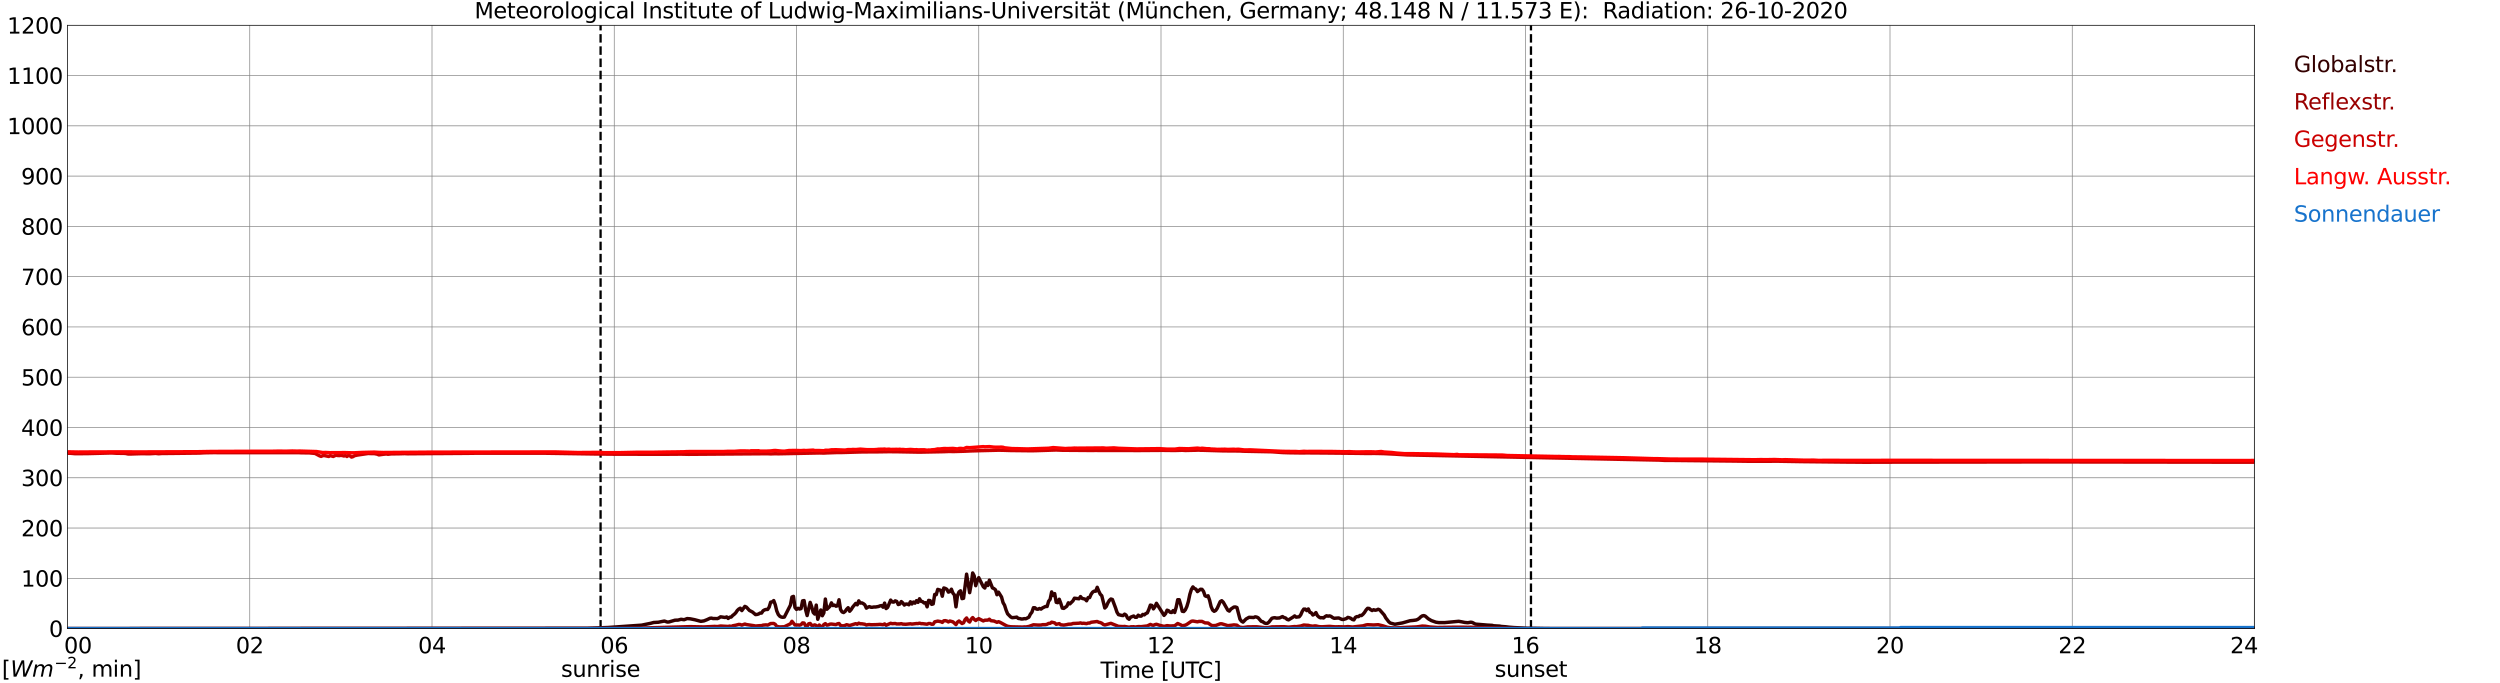 <?xml version="1.0" encoding="utf-8" standalone="no"?>
<!DOCTYPE svg PUBLIC "-//W3C//DTD SVG 1.1//EN"
  "http://www.w3.org/Graphics/SVG/1.1/DTD/svg11.dtd">
<svg xmlns:xlink="http://www.w3.org/1999/xlink" width="1085.4pt" height="296.64pt" viewBox="0 0 1085.4 296.64" xmlns="http://www.w3.org/2000/svg" version="1.1">
 <defs>
  <style type="text/css">*{stroke-linejoin: round; stroke-linecap: butt}</style>
 </defs>
 <g id="figure_1">
  <g id="patch_1">
   <path d="M 0 296.64 
L 1085.4 296.64 
L 1085.4 0 
L 0 0 
z
" style="fill: #ffffff"/>
  </g>
  <g id="axes_1">
   <g id="patch_2">
    <path d="M 29.306 272.909 
L 978.814 272.909 
L 978.814 10.976 
L 29.306 10.976 
z
" style="fill: #ffffff"/>
   </g>
   <g id="patch_3">
    <path d="M 978.814 272.909 
L 978.814 272.909 
L 978.814 10.976 
L 978.814 10.976 
z
" clip-path="url(#p9060b0876f)" style="fill: #d3d3d3; opacity: 0.25; stroke: #d3d3d3; stroke-linejoin: miter"/>
   </g>
   <g id="matplotlib.axis_1">
    <g id="xtick_1">
     <g id="line2d_1">
      <path d="M 29.306 272.909 
L 29.306 10.976 
" clip-path="url(#p9060b0876f)" style="fill: none; stroke: #808080; stroke-width: 0.3; stroke-linecap: square"/>
     </g>
     <g id="line2d_2"/>
     <g id="text_1">
      <!--    00 -->
      <g transform="translate(18.733 283.627) scale(0.095 -0.095)">
       <defs>
        <path id="DejaVuSans-20" transform="scale(0.016)"/>
        <path id="DejaVuSans-30" d="M 2034 4250 
Q 1547 4250 1301 3770 
Q 1056 3291 1056 2328 
Q 1056 1369 1301 889 
Q 1547 409 2034 409 
Q 2525 409 2770 889 
Q 3016 1369 3016 2328 
Q 3016 3291 2770 3770 
Q 2525 4250 2034 4250 
z
M 2034 4750 
Q 2819 4750 3233 4129 
Q 3647 3509 3647 2328 
Q 3647 1150 3233 529 
Q 2819 -91 2034 -91 
Q 1250 -91 836 529 
Q 422 1150 422 2328 
Q 422 3509 836 4129 
Q 1250 4750 2034 4750 
z
" transform="scale(0.016)"/>
       </defs>
       <use xlink:href="#DejaVuSans-20"/>
       <use xlink:href="#DejaVuSans-20" transform="translate(31.787 0)"/>
       <use xlink:href="#DejaVuSans-20" transform="translate(63.574 0)"/>
       <use xlink:href="#DejaVuSans-30" transform="translate(95.361 0)"/>
       <use xlink:href="#DejaVuSans-30" transform="translate(158.984 0)"/>
      </g>
     </g>
    </g>
    <g id="xtick_2">
     <g id="line2d_3">
      <path d="M 108.431 272.909 
L 108.431 10.976 
" clip-path="url(#p9060b0876f)" style="fill: none; stroke: #808080; stroke-width: 0.3; stroke-linecap: square"/>
     </g>
     <g id="line2d_4"/>
     <g id="text_2">
      <!-- 02 -->
      <g transform="translate(102.387 283.627) scale(0.095 -0.095)">
       <defs>
        <path id="DejaVuSans-32" d="M 1228 531 
L 3431 531 
L 3431 0 
L 469 0 
L 469 531 
Q 828 903 1448 1529 
Q 2069 2156 2228 2338 
Q 2531 2678 2651 2914 
Q 2772 3150 2772 3378 
Q 2772 3750 2511 3984 
Q 2250 4219 1831 4219 
Q 1534 4219 1204 4116 
Q 875 4013 500 3803 
L 500 4441 
Q 881 4594 1212 4672 
Q 1544 4750 1819 4750 
Q 2544 4750 2975 4387 
Q 3406 4025 3406 3419 
Q 3406 3131 3298 2873 
Q 3191 2616 2906 2266 
Q 2828 2175 2409 1742 
Q 1991 1309 1228 531 
z
" transform="scale(0.016)"/>
       </defs>
       <use xlink:href="#DejaVuSans-30"/>
       <use xlink:href="#DejaVuSans-32" transform="translate(63.623 0)"/>
      </g>
     </g>
    </g>
    <g id="xtick_3">
     <g id="line2d_5">
      <path d="M 187.557 272.909 
L 187.557 10.976 
" clip-path="url(#p9060b0876f)" style="fill: none; stroke: #808080; stroke-width: 0.3; stroke-linecap: square"/>
     </g>
     <g id="line2d_6"/>
     <g id="text_3">
      <!-- 04 -->
      <g transform="translate(181.513 283.627) scale(0.095 -0.095)">
       <defs>
        <path id="DejaVuSans-34" d="M 2419 4116 
L 825 1625 
L 2419 1625 
L 2419 4116 
z
M 2253 4666 
L 3047 4666 
L 3047 1625 
L 3713 1625 
L 3713 1100 
L 3047 1100 
L 3047 0 
L 2419 0 
L 2419 1100 
L 313 1100 
L 313 1709 
L 2253 4666 
z
" transform="scale(0.016)"/>
       </defs>
       <use xlink:href="#DejaVuSans-30"/>
       <use xlink:href="#DejaVuSans-34" transform="translate(63.623 0)"/>
      </g>
     </g>
    </g>
    <g id="xtick_4">
     <g id="line2d_7">
      <path d="M 266.683 272.909 
L 266.683 10.976 
" clip-path="url(#p9060b0876f)" style="fill: none; stroke: #808080; stroke-width: 0.3; stroke-linecap: square"/>
     </g>
     <g id="line2d_8"/>
     <g id="text_4">
      <!-- 06 -->
      <g transform="translate(260.638 283.627) scale(0.095 -0.095)">
       <defs>
        <path id="DejaVuSans-36" d="M 2113 2584 
Q 1688 2584 1439 2293 
Q 1191 2003 1191 1497 
Q 1191 994 1439 701 
Q 1688 409 2113 409 
Q 2538 409 2786 701 
Q 3034 994 3034 1497 
Q 3034 2003 2786 2293 
Q 2538 2584 2113 2584 
z
M 3366 4563 
L 3366 3988 
Q 3128 4100 2886 4159 
Q 2644 4219 2406 4219 
Q 1781 4219 1451 3797 
Q 1122 3375 1075 2522 
Q 1259 2794 1537 2939 
Q 1816 3084 2150 3084 
Q 2853 3084 3261 2657 
Q 3669 2231 3669 1497 
Q 3669 778 3244 343 
Q 2819 -91 2113 -91 
Q 1303 -91 875 529 
Q 447 1150 447 2328 
Q 447 3434 972 4092 
Q 1497 4750 2381 4750 
Q 2619 4750 2861 4703 
Q 3103 4656 3366 4563 
z
" transform="scale(0.016)"/>
       </defs>
       <use xlink:href="#DejaVuSans-30"/>
       <use xlink:href="#DejaVuSans-36" transform="translate(63.623 0)"/>
      </g>
     </g>
    </g>
    <g id="xtick_5">
     <g id="line2d_9">
      <path d="M 345.808 272.909 
L 345.808 10.976 
" clip-path="url(#p9060b0876f)" style="fill: none; stroke: #808080; stroke-width: 0.3; stroke-linecap: square"/>
     </g>
     <g id="line2d_10"/>
     <g id="text_5">
      <!-- 08 -->
      <g transform="translate(339.764 283.627) scale(0.095 -0.095)">
       <defs>
        <path id="DejaVuSans-38" d="M 2034 2216 
Q 1584 2216 1326 1975 
Q 1069 1734 1069 1313 
Q 1069 891 1326 650 
Q 1584 409 2034 409 
Q 2484 409 2743 651 
Q 3003 894 3003 1313 
Q 3003 1734 2745 1975 
Q 2488 2216 2034 2216 
z
M 1403 2484 
Q 997 2584 770 2862 
Q 544 3141 544 3541 
Q 544 4100 942 4425 
Q 1341 4750 2034 4750 
Q 2731 4750 3128 4425 
Q 3525 4100 3525 3541 
Q 3525 3141 3298 2862 
Q 3072 2584 2669 2484 
Q 3125 2378 3379 2068 
Q 3634 1759 3634 1313 
Q 3634 634 3220 271 
Q 2806 -91 2034 -91 
Q 1263 -91 848 271 
Q 434 634 434 1313 
Q 434 1759 690 2068 
Q 947 2378 1403 2484 
z
M 1172 3481 
Q 1172 3119 1398 2916 
Q 1625 2713 2034 2713 
Q 2441 2713 2670 2916 
Q 2900 3119 2900 3481 
Q 2900 3844 2670 4047 
Q 2441 4250 2034 4250 
Q 1625 4250 1398 4047 
Q 1172 3844 1172 3481 
z
" transform="scale(0.016)"/>
       </defs>
       <use xlink:href="#DejaVuSans-30"/>
       <use xlink:href="#DejaVuSans-38" transform="translate(63.623 0)"/>
      </g>
     </g>
    </g>
    <g id="xtick_6">
     <g id="line2d_11">
      <path d="M 424.934 272.909 
L 424.934 10.976 
" clip-path="url(#p9060b0876f)" style="fill: none; stroke: #808080; stroke-width: 0.3; stroke-linecap: square"/>
     </g>
     <g id="line2d_12"/>
     <g id="text_6">
      <!-- 10 -->
      <g transform="translate(418.89 283.627) scale(0.095 -0.095)">
       <defs>
        <path id="DejaVuSans-31" d="M 794 531 
L 1825 531 
L 1825 4091 
L 703 3866 
L 703 4441 
L 1819 4666 
L 2450 4666 
L 2450 531 
L 3481 531 
L 3481 0 
L 794 0 
L 794 531 
z
" transform="scale(0.016)"/>
       </defs>
       <use xlink:href="#DejaVuSans-31"/>
       <use xlink:href="#DejaVuSans-30" transform="translate(63.623 0)"/>
      </g>
     </g>
    </g>
    <g id="xtick_7">
     <g id="line2d_13">
      <path d="M 504.06 272.909 
L 504.06 10.976 
" clip-path="url(#p9060b0876f)" style="fill: none; stroke: #808080; stroke-width: 0.3; stroke-linecap: square"/>
     </g>
     <g id="line2d_14"/>
     <g id="text_7">
      <!-- 12 -->
      <g transform="translate(498.015 283.627) scale(0.095 -0.095)">
       <use xlink:href="#DejaVuSans-31"/>
       <use xlink:href="#DejaVuSans-32" transform="translate(63.623 0)"/>
      </g>
     </g>
    </g>
    <g id="xtick_8">
     <g id="line2d_15">
      <path d="M 583.185 272.909 
L 583.185 10.976 
" clip-path="url(#p9060b0876f)" style="fill: none; stroke: #808080; stroke-width: 0.3; stroke-linecap: square"/>
     </g>
     <g id="line2d_16"/>
     <g id="text_8">
      <!-- 14 -->
      <g transform="translate(577.141 283.627) scale(0.095 -0.095)">
       <use xlink:href="#DejaVuSans-31"/>
       <use xlink:href="#DejaVuSans-34" transform="translate(63.623 0)"/>
      </g>
     </g>
    </g>
    <g id="xtick_9">
     <g id="line2d_17">
      <path d="M 662.311 272.909 
L 662.311 10.976 
" clip-path="url(#p9060b0876f)" style="fill: none; stroke: #808080; stroke-width: 0.3; stroke-linecap: square"/>
     </g>
     <g id="line2d_18"/>
     <g id="text_9">
      <!-- 16 -->
      <g transform="translate(656.267 283.627) scale(0.095 -0.095)">
       <use xlink:href="#DejaVuSans-31"/>
       <use xlink:href="#DejaVuSans-36" transform="translate(63.623 0)"/>
      </g>
     </g>
    </g>
    <g id="xtick_10">
     <g id="line2d_19">
      <path d="M 741.437 272.909 
L 741.437 10.976 
" clip-path="url(#p9060b0876f)" style="fill: none; stroke: #808080; stroke-width: 0.3; stroke-linecap: square"/>
     </g>
     <g id="line2d_20"/>
     <g id="text_10">
      <!-- 18 -->
      <g transform="translate(735.392 283.627) scale(0.095 -0.095)">
       <use xlink:href="#DejaVuSans-31"/>
       <use xlink:href="#DejaVuSans-38" transform="translate(63.623 0)"/>
      </g>
     </g>
    </g>
    <g id="xtick_11">
     <g id="line2d_21">
      <path d="M 820.562 272.909 
L 820.562 10.976 
" clip-path="url(#p9060b0876f)" style="fill: none; stroke: #808080; stroke-width: 0.3; stroke-linecap: square"/>
     </g>
     <g id="line2d_22"/>
     <g id="text_11">
      <!-- 20 -->
      <g transform="translate(814.518 283.627) scale(0.095 -0.095)">
       <use xlink:href="#DejaVuSans-32"/>
       <use xlink:href="#DejaVuSans-30" transform="translate(63.623 0)"/>
      </g>
     </g>
    </g>
    <g id="xtick_12">
     <g id="line2d_23">
      <path d="M 899.688 272.909 
L 899.688 10.976 
" clip-path="url(#p9060b0876f)" style="fill: none; stroke: #808080; stroke-width: 0.3; stroke-linecap: square"/>
     </g>
     <g id="line2d_24"/>
     <g id="text_12">
      <!-- 22 -->
      <g transform="translate(893.644 283.627) scale(0.095 -0.095)">
       <use xlink:href="#DejaVuSans-32"/>
       <use xlink:href="#DejaVuSans-32" transform="translate(63.623 0)"/>
      </g>
     </g>
    </g>
    <g id="xtick_13">
     <g id="line2d_25">
      <path d="M 978.814 272.909 
L 978.814 10.976 
" clip-path="url(#p9060b0876f)" style="fill: none; stroke: #808080; stroke-width: 0.3; stroke-linecap: square"/>
     </g>
     <g id="line2d_26"/>
     <g id="text_13">
      <!-- 24    -->
      <g transform="translate(968.241 283.627) scale(0.095 -0.095)">
       <use xlink:href="#DejaVuSans-32"/>
       <use xlink:href="#DejaVuSans-34" transform="translate(63.623 0)"/>
       <use xlink:href="#DejaVuSans-20" transform="translate(127.246 0)"/>
       <use xlink:href="#DejaVuSans-20" transform="translate(159.033 0)"/>
       <use xlink:href="#DejaVuSans-20" transform="translate(190.82 0)"/>
      </g>
     </g>
    </g>
    <g id="text_14">
     <!-- Time [UTC] -->
     <g transform="translate(477.806 294.322) scale(0.095 -0.095)">
      <defs>
       <path id="DejaVuSans-54" d="M -19 4666 
L 3928 4666 
L 3928 4134 
L 2272 4134 
L 2272 0 
L 1638 0 
L 1638 4134 
L -19 4134 
L -19 4666 
z
" transform="scale(0.016)"/>
       <path id="DejaVuSans-69" d="M 603 3500 
L 1178 3500 
L 1178 0 
L 603 0 
L 603 3500 
z
M 603 4863 
L 1178 4863 
L 1178 4134 
L 603 4134 
L 603 4863 
z
" transform="scale(0.016)"/>
       <path id="DejaVuSans-6d" d="M 3328 2828 
Q 3544 3216 3844 3400 
Q 4144 3584 4550 3584 
Q 5097 3584 5394 3201 
Q 5691 2819 5691 2113 
L 5691 0 
L 5113 0 
L 5113 2094 
Q 5113 2597 4934 2840 
Q 4756 3084 4391 3084 
Q 3944 3084 3684 2787 
Q 3425 2491 3425 1978 
L 3425 0 
L 2847 0 
L 2847 2094 
Q 2847 2600 2669 2842 
Q 2491 3084 2119 3084 
Q 1678 3084 1418 2786 
Q 1159 2488 1159 1978 
L 1159 0 
L 581 0 
L 581 3500 
L 1159 3500 
L 1159 2956 
Q 1356 3278 1631 3431 
Q 1906 3584 2284 3584 
Q 2666 3584 2933 3390 
Q 3200 3197 3328 2828 
z
" transform="scale(0.016)"/>
       <path id="DejaVuSans-65" d="M 3597 1894 
L 3597 1613 
L 953 1613 
Q 991 1019 1311 708 
Q 1631 397 2203 397 
Q 2534 397 2845 478 
Q 3156 559 3463 722 
L 3463 178 
Q 3153 47 2828 -22 
Q 2503 -91 2169 -91 
Q 1331 -91 842 396 
Q 353 884 353 1716 
Q 353 2575 817 3079 
Q 1281 3584 2069 3584 
Q 2775 3584 3186 3129 
Q 3597 2675 3597 1894 
z
M 3022 2063 
Q 3016 2534 2758 2815 
Q 2500 3097 2075 3097 
Q 1594 3097 1305 2825 
Q 1016 2553 972 2059 
L 3022 2063 
z
" transform="scale(0.016)"/>
       <path id="DejaVuSans-5b" d="M 550 4863 
L 1875 4863 
L 1875 4416 
L 1125 4416 
L 1125 -397 
L 1875 -397 
L 1875 -844 
L 550 -844 
L 550 4863 
z
" transform="scale(0.016)"/>
       <path id="DejaVuSans-55" d="M 556 4666 
L 1191 4666 
L 1191 1831 
Q 1191 1081 1462 751 
Q 1734 422 2344 422 
Q 2950 422 3222 751 
Q 3494 1081 3494 1831 
L 3494 4666 
L 4128 4666 
L 4128 1753 
Q 4128 841 3676 375 
Q 3225 -91 2344 -91 
Q 1459 -91 1007 375 
Q 556 841 556 1753 
L 556 4666 
z
" transform="scale(0.016)"/>
       <path id="DejaVuSans-43" d="M 4122 4306 
L 4122 3641 
Q 3803 3938 3442 4084 
Q 3081 4231 2675 4231 
Q 1875 4231 1450 3742 
Q 1025 3253 1025 2328 
Q 1025 1406 1450 917 
Q 1875 428 2675 428 
Q 3081 428 3442 575 
Q 3803 722 4122 1019 
L 4122 359 
Q 3791 134 3420 21 
Q 3050 -91 2638 -91 
Q 1578 -91 968 557 
Q 359 1206 359 2328 
Q 359 3453 968 4101 
Q 1578 4750 2638 4750 
Q 3056 4750 3426 4639 
Q 3797 4528 4122 4306 
z
" transform="scale(0.016)"/>
       <path id="DejaVuSans-5d" d="M 1947 4863 
L 1947 -844 
L 622 -844 
L 622 -397 
L 1369 -397 
L 1369 4416 
L 622 4416 
L 622 4863 
L 1947 4863 
z
" transform="scale(0.016)"/>
      </defs>
      <use xlink:href="#DejaVuSans-54"/>
      <use xlink:href="#DejaVuSans-69" transform="translate(57.959 0)"/>
      <use xlink:href="#DejaVuSans-6d" transform="translate(85.742 0)"/>
      <use xlink:href="#DejaVuSans-65" transform="translate(183.154 0)"/>
      <use xlink:href="#DejaVuSans-20" transform="translate(244.678 0)"/>
      <use xlink:href="#DejaVuSans-5b" transform="translate(276.465 0)"/>
      <use xlink:href="#DejaVuSans-55" transform="translate(315.479 0)"/>
      <use xlink:href="#DejaVuSans-54" transform="translate(388.672 0)"/>
      <use xlink:href="#DejaVuSans-43" transform="translate(443.881 0)"/>
      <use xlink:href="#DejaVuSans-5d" transform="translate(513.705 0)"/>
     </g>
    </g>
   </g>
   <g id="matplotlib.axis_2">
    <g id="ytick_1">
     <g id="line2d_27">
      <path d="M 29.306 272.909 
L 978.814 272.909 
" clip-path="url(#p9060b0876f)" style="fill: none; stroke: #808080; stroke-width: 0.3; stroke-linecap: square"/>
     </g>
     <g id="line2d_28"/>
     <g id="text_15">
      <!-- 0 -->
      <g transform="translate(21.261 276.518) scale(0.095 -0.095)">
       <use xlink:href="#DejaVuSans-30"/>
      </g>
     </g>
    </g>
    <g id="ytick_2">
     <g id="line2d_29">
      <path d="M 29.306 251.081 
L 978.814 251.081 
" clip-path="url(#p9060b0876f)" style="fill: none; stroke: #808080; stroke-width: 0.3; stroke-linecap: square"/>
     </g>
     <g id="line2d_30"/>
     <g id="text_16">
      <!-- 100 -->
      <g transform="translate(9.173 254.69) scale(0.095 -0.095)">
       <use xlink:href="#DejaVuSans-31"/>
       <use xlink:href="#DejaVuSans-30" transform="translate(63.623 0)"/>
       <use xlink:href="#DejaVuSans-30" transform="translate(127.246 0)"/>
      </g>
     </g>
    </g>
    <g id="ytick_3">
     <g id="line2d_31">
      <path d="M 29.306 229.253 
L 978.814 229.253 
" clip-path="url(#p9060b0876f)" style="fill: none; stroke: #808080; stroke-width: 0.3; stroke-linecap: square"/>
     </g>
     <g id="line2d_32"/>
     <g id="text_17">
      <!-- 200 -->
      <g transform="translate(9.173 232.863) scale(0.095 -0.095)">
       <use xlink:href="#DejaVuSans-32"/>
       <use xlink:href="#DejaVuSans-30" transform="translate(63.623 0)"/>
       <use xlink:href="#DejaVuSans-30" transform="translate(127.246 0)"/>
      </g>
     </g>
    </g>
    <g id="ytick_4">
     <g id="line2d_33">
      <path d="M 29.306 207.426 
L 978.814 207.426 
" clip-path="url(#p9060b0876f)" style="fill: none; stroke: #808080; stroke-width: 0.3; stroke-linecap: square"/>
     </g>
     <g id="line2d_34"/>
     <g id="text_18">
      <!-- 300 -->
      <g transform="translate(9.173 211.035) scale(0.095 -0.095)">
       <defs>
        <path id="DejaVuSans-33" d="M 2597 2516 
Q 3050 2419 3304 2112 
Q 3559 1806 3559 1356 
Q 3559 666 3084 287 
Q 2609 -91 1734 -91 
Q 1441 -91 1130 -33 
Q 819 25 488 141 
L 488 750 
Q 750 597 1062 519 
Q 1375 441 1716 441 
Q 2309 441 2620 675 
Q 2931 909 2931 1356 
Q 2931 1769 2642 2001 
Q 2353 2234 1838 2234 
L 1294 2234 
L 1294 2753 
L 1863 2753 
Q 2328 2753 2575 2939 
Q 2822 3125 2822 3475 
Q 2822 3834 2567 4026 
Q 2313 4219 1838 4219 
Q 1578 4219 1281 4162 
Q 984 4106 628 3988 
L 628 4550 
Q 988 4650 1302 4700 
Q 1616 4750 1894 4750 
Q 2613 4750 3031 4423 
Q 3450 4097 3450 3541 
Q 3450 3153 3228 2886 
Q 3006 2619 2597 2516 
z
" transform="scale(0.016)"/>
       </defs>
       <use xlink:href="#DejaVuSans-33"/>
       <use xlink:href="#DejaVuSans-30" transform="translate(63.623 0)"/>
       <use xlink:href="#DejaVuSans-30" transform="translate(127.246 0)"/>
      </g>
     </g>
    </g>
    <g id="ytick_5">
     <g id="line2d_35">
      <path d="M 29.306 185.598 
L 978.814 185.598 
" clip-path="url(#p9060b0876f)" style="fill: none; stroke: #808080; stroke-width: 0.3; stroke-linecap: square"/>
     </g>
     <g id="line2d_36"/>
     <g id="text_19">
      <!-- 400 -->
      <g transform="translate(9.173 189.207) scale(0.095 -0.095)">
       <use xlink:href="#DejaVuSans-34"/>
       <use xlink:href="#DejaVuSans-30" transform="translate(63.623 0)"/>
       <use xlink:href="#DejaVuSans-30" transform="translate(127.246 0)"/>
      </g>
     </g>
    </g>
    <g id="ytick_6">
     <g id="line2d_37">
      <path d="M 29.306 163.77 
L 978.814 163.77 
" clip-path="url(#p9060b0876f)" style="fill: none; stroke: #808080; stroke-width: 0.3; stroke-linecap: square"/>
     </g>
     <g id="line2d_38"/>
     <g id="text_20">
      <!-- 500 -->
      <g transform="translate(9.173 167.379) scale(0.095 -0.095)">
       <defs>
        <path id="DejaVuSans-35" d="M 691 4666 
L 3169 4666 
L 3169 4134 
L 1269 4134 
L 1269 2991 
Q 1406 3038 1543 3061 
Q 1681 3084 1819 3084 
Q 2600 3084 3056 2656 
Q 3513 2228 3513 1497 
Q 3513 744 3044 326 
Q 2575 -91 1722 -91 
Q 1428 -91 1123 -41 
Q 819 9 494 109 
L 494 744 
Q 775 591 1075 516 
Q 1375 441 1709 441 
Q 2250 441 2565 725 
Q 2881 1009 2881 1497 
Q 2881 1984 2565 2268 
Q 2250 2553 1709 2553 
Q 1456 2553 1204 2497 
Q 953 2441 691 2322 
L 691 4666 
z
" transform="scale(0.016)"/>
       </defs>
       <use xlink:href="#DejaVuSans-35"/>
       <use xlink:href="#DejaVuSans-30" transform="translate(63.623 0)"/>
       <use xlink:href="#DejaVuSans-30" transform="translate(127.246 0)"/>
      </g>
     </g>
    </g>
    <g id="ytick_7">
     <g id="line2d_39">
      <path d="M 29.306 141.942 
L 978.814 141.942 
" clip-path="url(#p9060b0876f)" style="fill: none; stroke: #808080; stroke-width: 0.3; stroke-linecap: square"/>
     </g>
     <g id="line2d_40"/>
     <g id="text_21">
      <!-- 600 -->
      <g transform="translate(9.173 145.551) scale(0.095 -0.095)">
       <use xlink:href="#DejaVuSans-36"/>
       <use xlink:href="#DejaVuSans-30" transform="translate(63.623 0)"/>
       <use xlink:href="#DejaVuSans-30" transform="translate(127.246 0)"/>
      </g>
     </g>
    </g>
    <g id="ytick_8">
     <g id="line2d_41">
      <path d="M 29.306 120.114 
L 978.814 120.114 
" clip-path="url(#p9060b0876f)" style="fill: none; stroke: #808080; stroke-width: 0.3; stroke-linecap: square"/>
     </g>
     <g id="line2d_42"/>
     <g id="text_22">
      <!-- 700 -->
      <g transform="translate(9.173 123.724) scale(0.095 -0.095)">
       <defs>
        <path id="DejaVuSans-37" d="M 525 4666 
L 3525 4666 
L 3525 4397 
L 1831 0 
L 1172 0 
L 2766 4134 
L 525 4134 
L 525 4666 
z
" transform="scale(0.016)"/>
       </defs>
       <use xlink:href="#DejaVuSans-37"/>
       <use xlink:href="#DejaVuSans-30" transform="translate(63.623 0)"/>
       <use xlink:href="#DejaVuSans-30" transform="translate(127.246 0)"/>
      </g>
     </g>
    </g>
    <g id="ytick_9">
     <g id="line2d_43">
      <path d="M 29.306 98.287 
L 978.814 98.287 
" clip-path="url(#p9060b0876f)" style="fill: none; stroke: #808080; stroke-width: 0.3; stroke-linecap: square"/>
     </g>
     <g id="line2d_44"/>
     <g id="text_23">
      <!-- 800 -->
      <g transform="translate(9.173 101.896) scale(0.095 -0.095)">
       <use xlink:href="#DejaVuSans-38"/>
       <use xlink:href="#DejaVuSans-30" transform="translate(63.623 0)"/>
       <use xlink:href="#DejaVuSans-30" transform="translate(127.246 0)"/>
      </g>
     </g>
    </g>
    <g id="ytick_10">
     <g id="line2d_45">
      <path d="M 29.306 76.459 
L 978.814 76.459 
" clip-path="url(#p9060b0876f)" style="fill: none; stroke: #808080; stroke-width: 0.3; stroke-linecap: square"/>
     </g>
     <g id="line2d_46"/>
     <g id="text_24">
      <!-- 900 -->
      <g transform="translate(9.173 80.068) scale(0.095 -0.095)">
       <defs>
        <path id="DejaVuSans-39" d="M 703 97 
L 703 672 
Q 941 559 1184 500 
Q 1428 441 1663 441 
Q 2288 441 2617 861 
Q 2947 1281 2994 2138 
Q 2813 1869 2534 1725 
Q 2256 1581 1919 1581 
Q 1219 1581 811 2004 
Q 403 2428 403 3163 
Q 403 3881 828 4315 
Q 1253 4750 1959 4750 
Q 2769 4750 3195 4129 
Q 3622 3509 3622 2328 
Q 3622 1225 3098 567 
Q 2575 -91 1691 -91 
Q 1453 -91 1209 -44 
Q 966 3 703 97 
z
M 1959 2075 
Q 2384 2075 2632 2365 
Q 2881 2656 2881 3163 
Q 2881 3666 2632 3958 
Q 2384 4250 1959 4250 
Q 1534 4250 1286 3958 
Q 1038 3666 1038 3163 
Q 1038 2656 1286 2365 
Q 1534 2075 1959 2075 
z
" transform="scale(0.016)"/>
       </defs>
       <use xlink:href="#DejaVuSans-39"/>
       <use xlink:href="#DejaVuSans-30" transform="translate(63.623 0)"/>
       <use xlink:href="#DejaVuSans-30" transform="translate(127.246 0)"/>
      </g>
     </g>
    </g>
    <g id="ytick_11">
     <g id="line2d_47">
      <path d="M 29.306 54.631 
L 978.814 54.631 
" clip-path="url(#p9060b0876f)" style="fill: none; stroke: #808080; stroke-width: 0.3; stroke-linecap: square"/>
     </g>
     <g id="line2d_48"/>
     <g id="text_25">
      <!-- 1000 -->
      <g transform="translate(3.128 58.24) scale(0.095 -0.095)">
       <use xlink:href="#DejaVuSans-31"/>
       <use xlink:href="#DejaVuSans-30" transform="translate(63.623 0)"/>
       <use xlink:href="#DejaVuSans-30" transform="translate(127.246 0)"/>
       <use xlink:href="#DejaVuSans-30" transform="translate(190.869 0)"/>
      </g>
     </g>
    </g>
    <g id="ytick_12">
     <g id="line2d_49">
      <path d="M 29.306 32.803 
L 978.814 32.803 
" clip-path="url(#p9060b0876f)" style="fill: none; stroke: #808080; stroke-width: 0.3; stroke-linecap: square"/>
     </g>
     <g id="line2d_50"/>
     <g id="text_26">
      <!-- 1100 -->
      <g transform="translate(3.128 36.413) scale(0.095 -0.095)">
       <use xlink:href="#DejaVuSans-31"/>
       <use xlink:href="#DejaVuSans-31" transform="translate(63.623 0)"/>
       <use xlink:href="#DejaVuSans-30" transform="translate(127.246 0)"/>
       <use xlink:href="#DejaVuSans-30" transform="translate(190.869 0)"/>
      </g>
     </g>
    </g>
    <g id="ytick_13">
     <g id="line2d_51">
      <path d="M 29.306 10.976 
L 978.814 10.976 
" clip-path="url(#p9060b0876f)" style="fill: none; stroke: #808080; stroke-width: 0.3; stroke-linecap: square"/>
     </g>
     <g id="line2d_52"/>
     <g id="text_27">
      <!-- 1200 -->
      <g transform="translate(3.128 14.585) scale(0.095 -0.095)">
       <use xlink:href="#DejaVuSans-31"/>
       <use xlink:href="#DejaVuSans-32" transform="translate(63.623 0)"/>
       <use xlink:href="#DejaVuSans-30" transform="translate(127.246 0)"/>
       <use xlink:href="#DejaVuSans-30" transform="translate(190.869 0)"/>
      </g>
     </g>
    </g>
   </g>
   <g id="line2d_53">
    <path d="M 260.748 272.909 
L 260.748 10.976 
" clip-path="url(#p9060b0876f)" style="fill: none; stroke-dasharray: 3.7,1.6; stroke-dashoffset: 0; stroke: #000000"/>
   </g>
   <g id="line2d_54">
    <path d="M 664.685 272.909 
L 664.685 10.976 
" clip-path="url(#p9060b0876f)" style="fill: none; stroke-dasharray: 3.7,1.6; stroke-dashoffset: 0; stroke: #000000"/>
   </g>
   <g id="line2d_55">
    <path d="M 29.306 272.909 
L 254.814 272.8 
L 264.045 272.429 
L 278.552 271.416 
L 282.508 270.608 
L 283.827 270.257 
L 285.805 270.154 
L 287.124 269.886 
L 288.442 269.637 
L 289.761 270.071 
L 290.42 270.03 
L 293.058 269.266 
L 294.377 269.224 
L 295.696 268.873 
L 297.014 269.058 
L 298.333 268.563 
L 299.652 268.665 
L 301.63 269.058 
L 304.267 269.761 
L 305.586 269.576 
L 306.905 269.058 
L 308.224 268.438 
L 308.883 268.356 
L 309.543 268.541 
L 311.521 268.563 
L 312.18 268.253 
L 312.839 267.799 
L 314.818 268.087 
L 315.477 267.84 
L 316.136 268.502 
L 316.796 267.963 
L 317.455 267.902 
L 318.114 267.199 
L 318.774 266.703 
L 319.433 266.042 
L 320.093 265.049 
L 320.752 264.429 
L 321.411 264.058 
L 322.071 265.09 
L 323.39 263.272 
L 324.049 263.582 
L 325.368 265.029 
L 326.686 265.71 
L 328.005 266.828 
L 328.665 266.764 
L 329.324 266.579 
L 329.983 266.164 
L 330.643 266.164 
L 331.302 265.173 
L 331.961 264.78 
L 332.621 264.595 
L 333.28 264.595 
L 333.94 263.582 
L 334.599 261.432 
L 335.258 261.329 
L 335.918 260.749 
L 336.577 262.528 
L 337.236 265.234 
L 337.896 266.786 
L 338.555 267.55 
L 339.215 267.902 
L 339.874 268.004 
L 340.533 267.902 
L 343.171 262.735 
L 343.83 259.199 
L 344.49 258.93 
L 345.149 263.767 
L 345.808 264.573 
L 346.468 264.099 
L 347.127 264.409 
L 347.787 264.221 
L 348.446 260.873 
L 349.105 260.749 
L 349.765 264.719 
L 350.424 267.24 
L 351.743 261.534 
L 352.402 263.396 
L 353.062 265.917 
L 353.721 266.598 
L 354.38 262.713 
L 355.04 268.853 
L 356.359 264.841 
L 357.018 267.323 
L 357.677 266.103 
L 358.337 260.087 
L 358.996 264.512 
L 360.315 263.25 
L 360.974 261.742 
L 361.634 262.899 
L 362.293 262.713 
L 362.952 263.189 
L 363.612 263.003 
L 364.271 260.397 
L 364.93 264.614 
L 365.59 265.669 
L 366.249 265.937 
L 366.909 265.463 
L 367.568 264.512 
L 368.227 263.85 
L 368.887 265.38 
L 369.546 264.636 
L 370.206 263.56 
L 371.524 261.991 
L 372.184 262.589 
L 372.843 260.873 
L 373.502 261.825 
L 374.162 261.742 
L 374.821 262.071 
L 375.481 262.589 
L 376.14 264.036 
L 376.799 263.623 
L 377.459 263.374 
L 378.118 263.643 
L 378.777 263.643 
L 379.437 263.518 
L 380.096 263.54 
L 381.415 263.313 
L 382.074 263.045 
L 382.734 262.92 
L 383.393 263.623 
L 384.053 261.844 
L 384.712 264.202 
L 385.371 263.706 
L 386.69 260.543 
L 387.349 261.349 
L 388.009 261.41 
L 388.668 260.873 
L 389.328 261.122 
L 389.987 262.464 
L 390.646 262.259 
L 391.306 261.183 
L 391.965 261.783 
L 392.624 262.693 
L 393.284 262.237 
L 393.943 262.279 
L 394.603 262.569 
L 395.262 261.266 
L 395.921 262.218 
L 396.581 261.39 
L 397.24 261.866 
L 397.899 260.79 
L 398.559 261.515 
L 399.218 259.965 
L 399.878 261.059 
L 400.537 261.205 
L 401.196 261.783 
L 401.856 261.659 
L 402.515 263.457 
L 403.175 260.668 
L 403.834 260.77 
L 404.493 262.383 
L 405.153 262.176 
L 405.812 258.083 
L 406.471 258.186 
L 407.131 255.892 
L 408.45 256.285 
L 409.109 258.847 
L 409.768 255.272 
L 410.428 255.479 
L 411.087 255.85 
L 411.746 257.071 
L 412.406 256.844 
L 413.065 255.809 
L 413.725 257.525 
L 414.384 258.31 
L 415.043 263.457 
L 415.703 258.579 
L 416.362 257.007 
L 417.022 256.512 
L 417.681 259.902 
L 418.34 259.736 
L 419.659 249.278 
L 420.978 257.298 
L 421.637 253.681 
L 422.297 248.761 
L 422.956 250.022 
L 423.615 254.279 
L 424.275 252.109 
L 424.934 250.806 
L 426.912 254.735 
L 427.572 255.292 
L 428.231 253.08 
L 428.89 254.198 
L 429.55 251.882 
L 430.869 255.23 
L 431.528 255.54 
L 432.187 256.058 
L 432.847 258.208 
L 433.506 257.09 
L 434.825 259.199 
L 435.484 261.639 
L 436.144 262.774 
L 436.803 264.863 
L 437.462 266.496 
L 438.781 267.84 
L 439.44 268.17 
L 440.759 268.046 
L 441.419 267.921 
L 442.078 268.502 
L 442.737 268.563 
L 443.397 268.748 
L 444.056 268.729 
L 444.716 268.583 
L 445.375 268.646 
L 446.694 267.963 
L 447.353 266.64 
L 448.012 265.793 
L 448.672 263.85 
L 449.331 263.87 
L 449.991 264.448 
L 450.65 264.512 
L 451.309 264.18 
L 451.969 264.448 
L 452.628 263.933 
L 453.947 263.291 
L 454.606 263.313 
L 455.266 261.059 
L 455.925 260.192 
L 456.584 256.988 
L 457.244 258.537 
L 457.903 257.732 
L 458.563 261.493 
L 459.222 261.659 
L 459.881 260.17 
L 460.541 261.908 
L 461.2 264.016 
L 461.859 264.138 
L 463.178 263.189 
L 463.838 261.72 
L 464.497 262.176 
L 465.816 260.873 
L 466.475 259.716 
L 468.453 259.965 
L 469.113 259.013 
L 469.772 259.799 
L 471.091 260.109 
L 471.75 260.832 
L 472.409 259.467 
L 473.069 259.448 
L 473.728 257.979 
L 474.388 257.071 
L 475.047 256.656 
L 475.706 256.678 
L 476.366 254.982 
L 477.025 256.636 
L 477.685 257.979 
L 478.344 258.642 
L 479.663 263.975 
L 480.322 263.291 
L 480.981 261.783 
L 481.641 260.668 
L 482.3 260.068 
L 482.96 260.275 
L 484.278 263.787 
L 484.938 265.773 
L 485.597 266.847 
L 486.916 267.177 
L 487.575 267.26 
L 488.235 266.64 
L 488.894 267.033 
L 489.553 268.377 
L 490.213 268.853 
L 490.872 267.963 
L 492.191 267.447 
L 492.85 268.004 
L 493.51 267.984 
L 494.169 267.096 
L 494.828 267.509 
L 495.488 267.489 
L 496.147 266.764 
L 496.807 266.95 
L 497.466 266.393 
L 498.125 266.083 
L 498.785 264.553 
L 499.444 262.713 
L 500.103 262.857 
L 500.763 264.346 
L 501.422 263.416 
L 502.082 261.927 
L 505.379 267.177 
L 506.038 266.435 
L 506.697 264.924 
L 507.357 265.151 
L 508.016 265.834 
L 508.675 265.917 
L 509.335 265.09 
L 509.994 265.917 
L 510.654 263.601 
L 511.313 260.377 
L 511.972 260.377 
L 512.632 262.652 
L 513.291 265.38 
L 513.95 265.503 
L 514.61 264.78 
L 515.269 263.355 
L 515.929 261.163 
L 516.588 258.02 
L 517.247 255.933 
L 517.907 254.818 
L 518.566 255.521 
L 519.226 255.767 
L 519.885 256.844 
L 521.204 255.831 
L 521.863 255.872 
L 522.522 256.761 
L 523.182 258.662 
L 523.841 258.972 
L 524.501 258.662 
L 525.16 260.585 
L 525.819 263.374 
L 526.479 264.883 
L 527.138 265.4 
L 527.797 265.049 
L 528.457 264.119 
L 529.776 261.183 
L 530.435 260.812 
L 531.094 261.451 
L 533.073 264.946 
L 533.732 265.317 
L 534.391 264.448 
L 535.71 263.56 
L 536.369 263.518 
L 537.029 263.767 
L 538.348 268.831 
L 539.007 269.7 
L 539.666 270.093 
L 540.985 268.748 
L 542.304 268.004 
L 544.282 268.109 
L 544.941 267.799 
L 545.601 267.921 
L 546.26 268.231 
L 547.579 269.761 
L 548.238 269.927 
L 548.898 270.423 
L 549.557 270.691 
L 550.216 270.63 
L 550.876 270.134 
L 552.195 268.438 
L 552.854 268.253 
L 553.513 268.192 
L 554.173 268.356 
L 555.491 268.294 
L 556.81 267.694 
L 557.47 268.129 
L 558.129 268.294 
L 558.788 268.914 
L 559.448 269.122 
L 561.426 267.902 
L 562.085 267.406 
L 562.745 267.943 
L 564.063 267.777 
L 564.723 266.95 
L 565.382 265.442 
L 566.042 264.448 
L 566.701 264.448 
L 567.36 265.112 
L 568.02 264.387 
L 568.679 265.813 
L 569.338 266.083 
L 569.998 267.013 
L 570.657 266.662 
L 571.317 265.959 
L 571.976 267.282 
L 572.635 267.902 
L 573.295 268.231 
L 573.954 268.15 
L 574.613 268.294 
L 575.273 267.716 
L 575.932 267.343 
L 576.592 267.509 
L 577.251 267.384 
L 577.91 267.633 
L 578.57 268.129 
L 579.229 268.438 
L 581.207 268.294 
L 582.526 268.892 
L 583.185 268.975 
L 584.504 268.563 
L 585.164 268.046 
L 585.823 268.192 
L 586.482 268.46 
L 587.142 268.956 
L 587.801 269.122 
L 588.46 268.026 
L 589.12 267.694 
L 589.779 267.716 
L 590.439 267.199 
L 591.098 267.24 
L 591.757 266.681 
L 592.417 265.896 
L 593.076 264.841 
L 593.736 264.119 
L 594.395 264.138 
L 595.054 264.678 
L 595.714 265.07 
L 596.373 264.719 
L 597.032 264.946 
L 597.692 264.822 
L 598.351 264.512 
L 599.011 264.78 
L 600.989 267.033 
L 601.648 268.273 
L 602.967 269.969 
L 603.626 270.506 
L 605.604 271.023 
L 608.901 270.444 
L 612.198 269.493 
L 613.517 269.368 
L 614.836 269.183 
L 615.495 268.914 
L 616.154 268.48 
L 616.814 267.84 
L 617.473 267.406 
L 618.133 267.26 
L 618.792 267.489 
L 620.111 268.646 
L 621.429 269.432 
L 623.408 270.134 
L 624.726 270.32 
L 627.364 270.298 
L 633.298 269.742 
L 634.617 269.969 
L 635.936 270.237 
L 637.255 270.361 
L 638.573 270.134 
L 639.233 270.257 
L 640.552 270.96 
L 645.827 271.394 
L 647.805 271.499 
L 648.464 271.684 
L 651.102 271.828 
L 651.761 271.972 
L 653.739 272.119 
L 655.058 272.285 
L 657.036 272.448 
L 662.97 272.758 
L 665.608 272.78 
L 670.883 272.883 
L 674.839 272.909 
L 978.154 272.909 
L 978.154 272.909 
" clip-path="url(#p9060b0876f)" style="fill: none; stroke: #330000; stroke-width: 1.5; stroke-linecap: square"/>
   </g>
   <g id="line2d_56">
    <path d="M 29.306 272.909 
L 270.639 272.808 
L 275.914 272.704 
L 277.892 272.684 
L 299.652 272.064 
L 305.586 272.188 
L 310.202 271.959 
L 311.521 272.023 
L 312.839 271.796 
L 316.136 271.981 
L 316.796 271.815 
L 317.455 272.001 
L 318.114 271.691 
L 319.433 271.444 
L 320.752 271.093 
L 321.411 271.154 
L 322.071 271.403 
L 323.39 270.927 
L 324.049 271.154 
L 327.346 271.649 
L 328.005 271.796 
L 329.983 271.63 
L 330.643 271.63 
L 331.302 271.403 
L 332.621 271.298 
L 333.28 271.422 
L 334.599 270.719 
L 335.918 270.678 
L 336.577 271.071 
L 337.236 271.959 
L 338.555 272.188 
L 340.533 272.106 
L 343.171 270.824 
L 343.83 269.748 
L 345.149 271.361 
L 346.468 271.339 
L 347.127 271.422 
L 347.787 271.195 
L 348.446 270.431 
L 349.105 270.512 
L 349.765 271.754 
L 350.424 271.959 
L 351.083 270.824 
L 351.743 270.678 
L 352.402 271.505 
L 353.062 271.525 
L 353.721 271.298 
L 354.38 271.566 
L 355.04 272.54 
L 355.699 271.361 
L 356.359 272.023 
L 357.018 272.125 
L 357.677 271.154 
L 358.337 270.761 
L 358.996 271.422 
L 359.655 271.298 
L 360.315 270.988 
L 360.974 270.927 
L 362.952 271.195 
L 363.612 270.824 
L 364.271 270.7 
L 364.93 271.547 
L 365.59 271.691 
L 366.249 271.691 
L 366.909 271.525 
L 367.568 271.215 
L 368.887 271.566 
L 371.524 270.761 
L 372.184 271.029 
L 372.843 270.554 
L 373.502 270.824 
L 374.162 270.824 
L 375.481 271.029 
L 376.14 271.361 
L 376.799 271.195 
L 377.459 271.154 
L 378.118 271.237 
L 379.437 271.215 
L 380.756 271.176 
L 382.074 271.071 
L 383.393 271.237 
L 384.053 270.885 
L 384.712 271.464 
L 386.69 270.595 
L 387.349 270.783 
L 388.668 270.7 
L 389.328 270.905 
L 390.646 270.885 
L 391.306 270.761 
L 391.965 270.968 
L 393.284 271.029 
L 395.262 270.824 
L 395.921 270.946 
L 397.899 270.719 
L 398.559 270.741 
L 399.218 270.554 
L 399.878 270.761 
L 400.537 270.761 
L 401.856 270.927 
L 402.515 271.01 
L 403.175 270.7 
L 403.834 270.7 
L 404.493 271.029 
L 405.153 270.988 
L 405.812 269.975 
L 407.131 269.665 
L 408.45 269.892 
L 409.109 270.224 
L 409.768 269.521 
L 410.428 269.46 
L 411.087 269.624 
L 411.746 270.017 
L 412.406 269.624 
L 413.725 269.975 
L 415.043 271.176 
L 415.703 270.08 
L 416.362 269.624 
L 417.681 270.7 
L 418.34 270.39 
L 419 268.984 
L 419.659 268.301 
L 420.318 269.563 
L 420.978 270.058 
L 421.637 268.838 
L 422.297 268.135 
L 422.956 268.86 
L 423.615 269.397 
L 424.275 268.921 
L 424.934 268.591 
L 426.912 269.582 
L 427.572 269.272 
L 428.89 269.231 
L 429.55 268.838 
L 430.209 269.48 
L 431.528 269.624 
L 432.847 270.183 
L 433.506 269.914 
L 434.165 270.161 
L 436.803 271.608 
L 437.462 271.898 
L 438.781 272.125 
L 444.056 272.25 
L 444.716 272.167 
L 445.375 272.208 
L 446.694 271.981 
L 448.672 271.256 
L 450.65 271.381 
L 451.969 271.361 
L 452.628 271.215 
L 453.947 271.195 
L 454.606 271.029 
L 455.266 270.658 
L 455.925 270.637 
L 456.584 270.121 
L 457.903 270.431 
L 458.563 271.051 
L 459.881 270.761 
L 460.541 271.256 
L 461.859 271.403 
L 463.178 271.176 
L 463.838 271.01 
L 465.156 270.946 
L 465.816 270.7 
L 468.453 270.575 
L 469.113 270.431 
L 469.772 270.658 
L 470.431 270.575 
L 471.75 270.761 
L 472.409 270.512 
L 473.069 270.512 
L 473.728 270.161 
L 476.366 269.831 
L 477.025 270.161 
L 477.685 270.285 
L 478.344 270.575 
L 479.003 271.093 
L 479.663 271.361 
L 482.3 270.617 
L 483.619 271.154 
L 485.597 271.94 
L 487.575 272.042 
L 488.235 271.981 
L 490.213 272.311 
L 490.872 272.147 
L 492.191 272.106 
L 492.85 272.228 
L 494.169 272.042 
L 495.488 272.064 
L 498.125 271.754 
L 499.444 271.093 
L 500.103 271.381 
L 500.763 271.486 
L 501.422 271.195 
L 502.082 271.029 
L 503.4 271.464 
L 505.379 271.94 
L 506.697 271.63 
L 508.016 271.774 
L 509.994 271.691 
L 511.313 270.7 
L 512.632 271.298 
L 513.291 271.691 
L 514.61 271.422 
L 515.269 271.093 
L 517.247 269.728 
L 517.907 269.624 
L 519.885 269.975 
L 520.544 269.79 
L 521.863 269.79 
L 523.182 270.431 
L 524.501 270.492 
L 525.819 271.422 
L 526.479 271.63 
L 527.797 271.566 
L 529.116 271.071 
L 529.776 270.824 
L 530.435 270.824 
L 532.413 271.422 
L 533.073 271.63 
L 535.051 271.403 
L 535.71 271.298 
L 537.029 271.422 
L 537.688 271.959 
L 538.348 272.311 
L 539.666 272.457 
L 541.644 272.167 
L 542.963 272.147 
L 545.601 272.125 
L 549.557 272.56 
L 550.876 272.415 
L 552.195 272.167 
L 557.47 272.084 
L 559.448 272.269 
L 562.085 272.023 
L 562.745 272.084 
L 564.723 271.796 
L 566.042 271.361 
L 567.36 271.464 
L 568.02 271.486 
L 568.679 271.691 
L 569.998 271.876 
L 570.657 271.754 
L 571.317 271.754 
L 572.635 272.064 
L 573.954 272.125 
L 577.251 271.94 
L 578.57 272.064 
L 579.889 272.147 
L 581.207 272.106 
L 583.845 272.167 
L 585.164 272.042 
L 586.482 272.147 
L 587.142 272.228 
L 591.757 271.713 
L 593.076 271.32 
L 593.736 271.215 
L 596.373 271.339 
L 598.351 271.215 
L 600.329 271.691 
L 602.307 272.333 
L 603.626 272.54 
L 605.604 272.621 
L 612.198 272.291 
L 614.836 272.188 
L 616.154 272.023 
L 617.473 271.815 
L 618.792 271.876 
L 620.77 272.208 
L 624.067 272.415 
L 630.661 272.311 
L 634.617 272.291 
L 637.255 272.352 
L 638.573 272.311 
L 643.189 272.54 
L 645.827 272.56 
L 660.992 272.909 
L 978.154 272.909 
L 978.154 272.909 
" clip-path="url(#p9060b0876f)" style="fill: none; stroke: #990000; stroke-width: 1.5; stroke-linecap: square"/>
   </g>
   <g id="line2d_57">
    <path d="M 29.306 196.787 
L 30.625 196.795 
L 32.603 196.97 
L 33.921 196.977 
L 38.537 196.924 
L 48.428 196.662 
L 50.406 196.778 
L 54.362 196.846 
L 55.681 197.118 
L 57 197.105 
L 58.319 197.057 
L 61.615 196.957 
L 64.912 197.009 
L 67.55 196.848 
L 68.869 196.996 
L 70.187 196.891 
L 74.803 196.848 
L 86.672 196.708 
L 88.65 196.588 
L 92.606 196.514 
L 94.584 196.52 
L 97.222 196.527 
L 98.541 196.544 
L 129.532 196.52 
L 130.85 196.597 
L 132.829 196.608 
L 134.147 196.616 
L 136.785 196.863 
L 138.763 197.92 
L 139.422 198.144 
L 140.082 197.843 
L 140.741 197.767 
L 142.719 198.181 
L 143.379 197.806 
L 144.697 198.173 
L 145.357 197.839 
L 146.016 197.638 
L 146.676 197.778 
L 147.335 197.799 
L 147.994 197.697 
L 148.654 197.782 
L 149.313 197.994 
L 149.972 197.749 
L 150.632 198.188 
L 151.291 197.677 
L 151.951 197.891 
L 152.61 198.441 
L 153.269 198.247 
L 153.929 197.839 
L 155.247 197.559 
L 159.863 196.881 
L 161.182 196.935 
L 162.501 196.935 
L 163.819 197.195 
L 164.479 197.498 
L 166.457 197.223 
L 167.776 197.094 
L 168.435 197.225 
L 169.754 197.07 
L 173.71 197.007 
L 175.688 196.942 
L 177.007 197.014 
L 188.216 196.92 
L 190.854 196.907 
L 202.723 196.822 
L 206.679 196.767 
L 237.011 196.776 
L 258.77 197.11 
L 268.661 197.21 
L 274.595 197.204 
L 281.849 197.234 
L 287.124 197.241 
L 295.696 197.173 
L 298.992 197.245 
L 333.28 196.987 
L 334.599 197.06 
L 336.577 196.981 
L 337.896 197.022 
L 355.699 196.66 
L 357.677 196.71 
L 358.996 196.634 
L 363.612 196.466 
L 365.59 196.466 
L 373.502 196.234 
L 378.777 196.18 
L 380.096 196.191 
L 386.031 196.101 
L 389.987 196.138 
L 399.218 196.311 
L 409.768 196.101 
L 411.746 196.018 
L 414.384 196.034 
L 419 195.898 
L 421.637 195.774 
L 426.253 195.641 
L 430.869 195.527 
L 433.506 195.462 
L 435.484 195.492 
L 438.781 195.597 
L 446.034 195.68 
L 448.012 195.687 
L 449.331 195.676 
L 458.563 195.374 
L 461.2 195.484 
L 468.453 195.536 
L 472.409 195.569 
L 475.706 195.562 
L 491.532 195.588 
L 493.51 195.604 
L 504.719 195.525 
L 509.994 195.586 
L 513.291 195.488 
L 514.61 195.575 
L 517.907 195.499 
L 519.226 195.473 
L 520.544 195.412 
L 521.204 195.501 
L 522.522 195.501 
L 531.094 195.754 
L 538.348 195.807 
L 539.666 195.9 
L 552.195 196.151 
L 556.81 196.483 
L 559.448 196.571 
L 565.382 196.656 
L 567.36 196.623 
L 575.273 196.68 
L 589.12 196.819 
L 593.736 196.889 
L 596.373 196.857 
L 597.692 196.872 
L 600.989 196.953 
L 605.604 197.184 
L 610.879 197.509 
L 720.337 199.762 
L 722.974 199.899 
L 726.93 199.904 
L 752.646 200.174 
L 758.581 200.257 
L 760.559 200.255 
L 768.471 200.257 
L 771.768 200.24 
L 782.318 200.419 
L 801.44 200.628 
L 803.419 200.639 
L 804.737 200.65 
L 810.012 200.7 
L 815.947 200.665 
L 864.082 200.598 
L 867.378 200.593 
L 884.522 200.554 
L 885.841 200.545 
L 958.373 200.655 
L 978.154 200.681 
L 978.154 200.681 
" clip-path="url(#p9060b0876f)" style="fill: none; stroke: #cc0000; stroke-width: 1.5; stroke-linecap: square"/>
   </g>
   <g id="line2d_58">
    <path d="M 29.306 196.167 
L 33.921 196.254 
L 39.197 196.219 
L 55.022 196.165 
L 58.978 196.213 
L 86.013 196.112 
L 91.947 196.003 
L 109.091 195.931 
L 117.663 195.922 
L 120.96 195.859 
L 124.257 195.892 
L 126.894 195.809 
L 128.872 195.861 
L 130.191 195.835 
L 137.444 196.051 
L 139.422 196.365 
L 140.082 196.479 
L 141.4 196.442 
L 143.379 196.544 
L 146.676 196.516 
L 149.972 196.509 
L 152.61 196.581 
L 153.929 196.577 
L 157.226 196.431 
L 162.501 196.293 
L 164.479 196.403 
L 166.457 196.457 
L 186.898 196.296 
L 240.967 196.204 
L 250.858 196.468 
L 259.43 196.407 
L 260.748 196.385 
L 262.067 196.518 
L 269.32 196.518 
L 271.298 196.477 
L 275.914 196.368 
L 283.167 196.357 
L 285.805 196.306 
L 287.783 196.278 
L 289.761 196.239 
L 293.058 196.204 
L 297.014 196.134 
L 298.333 196.051 
L 310.202 196.029 
L 314.158 196.034 
L 316.136 195.94 
L 318.774 195.955 
L 321.411 195.767 
L 324.708 195.798 
L 325.368 195.868 
L 326.027 195.721 
L 328.005 195.728 
L 329.324 195.695 
L 329.983 195.857 
L 332.621 195.868 
L 334.599 195.778 
L 335.918 195.61 
L 336.577 195.575 
L 339.215 195.839 
L 340.533 195.89 
L 342.512 195.61 
L 345.149 195.56 
L 347.787 195.636 
L 349.105 195.529 
L 349.765 195.619 
L 353.062 195.42 
L 353.721 195.617 
L 355.699 195.606 
L 357.677 195.697 
L 358.337 195.484 
L 359.655 195.505 
L 360.974 195.294 
L 362.952 195.254 
L 366.909 195.414 
L 368.227 195.182 
L 369.546 195.215 
L 370.206 195.123 
L 371.524 195.182 
L 373.502 194.995 
L 376.14 195.209 
L 379.437 195.226 
L 380.756 195.139 
L 381.415 195.047 
L 383.393 195.01 
L 384.053 194.966 
L 384.712 195.088 
L 386.031 195.006 
L 386.69 195.132 
L 389.328 195.084 
L 389.987 195.126 
L 390.646 195.043 
L 391.306 195.163 
L 391.965 195.123 
L 393.284 195.265 
L 395.262 195.121 
L 397.24 195.278 
L 397.899 195.222 
L 398.559 195.309 
L 401.196 195.267 
L 402.515 195.466 
L 403.175 195.379 
L 403.834 195.405 
L 404.493 195.287 
L 405.812 195.2 
L 407.131 194.903 
L 407.79 194.944 
L 409.768 194.737 
L 411.746 194.757 
L 413.725 194.68 
L 415.703 194.909 
L 416.362 194.713 
L 417.022 194.658 
L 418.34 194.8 
L 419.659 194.274 
L 420.978 194.368 
L 426.912 193.914 
L 427.572 193.997 
L 429.55 193.903 
L 431.528 194.13 
L 432.847 194.167 
L 434.825 194.124 
L 435.484 194.191 
L 436.144 194.416 
L 439.44 194.765 
L 441.419 194.785 
L 446.034 194.916 
L 455.266 194.613 
L 457.244 194.329 
L 462.519 194.735 
L 463.838 194.658 
L 465.156 194.632 
L 466.475 194.538 
L 467.794 194.576 
L 479.003 194.479 
L 480.322 194.6 
L 483.619 194.449 
L 485.597 194.628 
L 493.51 194.901 
L 503.4 194.787 
L 506.697 194.992 
L 509.994 195.008 
L 511.972 194.735 
L 515.929 194.84 
L 519.885 194.554 
L 521.204 194.717 
L 521.863 194.6 
L 523.841 194.807 
L 525.16 194.835 
L 525.819 194.962 
L 527.138 194.988 
L 528.457 195.099 
L 531.754 195.03 
L 533.073 195.119 
L 535.71 195.034 
L 536.369 195.115 
L 537.688 195.04 
L 540.326 195.35 
L 542.963 195.311 
L 544.941 195.409 
L 556.151 195.927 
L 558.129 195.972 
L 562.745 196.018 
L 564.063 196.103 
L 566.042 195.938 
L 567.36 196.001 
L 569.338 195.972 
L 577.91 196.007 
L 584.504 196.13 
L 585.823 196.075 
L 587.142 196.158 
L 589.12 196.219 
L 593.736 196.145 
L 596.373 196.173 
L 597.032 196.243 
L 599.67 196.031 
L 600.989 196.25 
L 604.286 196.453 
L 606.264 196.697 
L 609.561 196.946 
L 610.879 196.972 
L 612.198 196.948 
L 623.408 197.11 
L 631.32 197.398 
L 632.639 197.267 
L 633.298 197.437 
L 649.783 197.553 
L 652.42 197.583 
L 654.399 197.762 
L 676.158 198.195 
L 676.817 198.16 
L 678.136 198.238 
L 681.433 198.269 
L 682.752 198.345 
L 686.708 198.389 
L 705.171 198.74 
L 717.699 199.12 
L 719.018 199.12 
L 721.655 199.188 
L 724.952 199.292 
L 732.205 199.349 
L 738.14 199.325 
L 740.777 199.367 
L 750.009 199.469 
L 761.878 199.602 
L 764.515 199.537 
L 766.493 199.578 
L 770.449 199.506 
L 771.768 199.557 
L 773.746 199.631 
L 775.065 199.576 
L 782.978 199.79 
L 787.593 199.779 
L 789.572 199.888 
L 792.209 199.858 
L 813.969 199.899 
L 817.925 199.858 
L 974.857 199.947 
L 976.836 199.934 
L 978.154 199.917 
L 978.154 199.917 
" clip-path="url(#p9060b0876f)" style="fill: none; stroke: #ff0000; stroke-width: 1.5; stroke-linecap: square"/>
   </g>
   <g id="line2d_59">
    <path d="M 29.306 272.909 
L 712.424 272.909 
L 713.083 272.691 
L 824.519 272.691 
L 825.178 272.472 
L 978.154 272.472 
L 978.154 272.472 
" clip-path="url(#p9060b0876f)" style="fill: none; stroke: #1773cc; stroke-width: 1.5; stroke-linecap: square"/>
   </g>
   <g id="patch_4">
    <path d="M 29.306 272.909 
L 29.306 10.976 
" style="fill: none; stroke: #000000; stroke-width: 0.3; stroke-linejoin: miter; stroke-linecap: square"/>
   </g>
   <g id="patch_5">
    <path d="M 978.814 272.909 
L 978.814 10.976 
" style="fill: none; stroke: #000000; stroke-width: 0.3; stroke-linejoin: miter; stroke-linecap: square"/>
   </g>
   <g id="patch_6">
    <path d="M 29.306 272.909 
L 978.814 272.909 
" style="fill: none; stroke: #000000; stroke-width: 0.3; stroke-linejoin: miter; stroke-linecap: square"/>
   </g>
   <g id="patch_7">
    <path d="M 29.306 10.976 
L 978.814 10.976 
" style="fill: none; stroke: #000000; stroke-width: 0.3; stroke-linejoin: miter; stroke-linecap: square"/>
   </g>
   <g id="text_28">
    <!-- sunrise -->
    <g transform="translate(243.584 293.863) scale(0.095 -0.095)">
     <defs>
      <path id="DejaVuSans-73" d="M 2834 3397 
L 2834 2853 
Q 2591 2978 2328 3040 
Q 2066 3103 1784 3103 
Q 1356 3103 1142 2972 
Q 928 2841 928 2578 
Q 928 2378 1081 2264 
Q 1234 2150 1697 2047 
L 1894 2003 
Q 2506 1872 2764 1633 
Q 3022 1394 3022 966 
Q 3022 478 2636 193 
Q 2250 -91 1575 -91 
Q 1294 -91 989 -36 
Q 684 19 347 128 
L 347 722 
Q 666 556 975 473 
Q 1284 391 1588 391 
Q 1994 391 2212 530 
Q 2431 669 2431 922 
Q 2431 1156 2273 1281 
Q 2116 1406 1581 1522 
L 1381 1569 
Q 847 1681 609 1914 
Q 372 2147 372 2553 
Q 372 3047 722 3315 
Q 1072 3584 1716 3584 
Q 2034 3584 2315 3537 
Q 2597 3491 2834 3397 
z
" transform="scale(0.016)"/>
      <path id="DejaVuSans-75" d="M 544 1381 
L 544 3500 
L 1119 3500 
L 1119 1403 
Q 1119 906 1312 657 
Q 1506 409 1894 409 
Q 2359 409 2629 706 
Q 2900 1003 2900 1516 
L 2900 3500 
L 3475 3500 
L 3475 0 
L 2900 0 
L 2900 538 
Q 2691 219 2414 64 
Q 2138 -91 1772 -91 
Q 1169 -91 856 284 
Q 544 659 544 1381 
z
M 1991 3584 
L 1991 3584 
z
" transform="scale(0.016)"/>
      <path id="DejaVuSans-6e" d="M 3513 2113 
L 3513 0 
L 2938 0 
L 2938 2094 
Q 2938 2591 2744 2837 
Q 2550 3084 2163 3084 
Q 1697 3084 1428 2787 
Q 1159 2491 1159 1978 
L 1159 0 
L 581 0 
L 581 3500 
L 1159 3500 
L 1159 2956 
Q 1366 3272 1645 3428 
Q 1925 3584 2291 3584 
Q 2894 3584 3203 3211 
Q 3513 2838 3513 2113 
z
" transform="scale(0.016)"/>
      <path id="DejaVuSans-72" d="M 2631 2963 
Q 2534 3019 2420 3045 
Q 2306 3072 2169 3072 
Q 1681 3072 1420 2755 
Q 1159 2438 1159 1844 
L 1159 0 
L 581 0 
L 581 3500 
L 1159 3500 
L 1159 2956 
Q 1341 3275 1631 3429 
Q 1922 3584 2338 3584 
Q 2397 3584 2469 3576 
Q 2541 3569 2628 3553 
L 2631 2963 
z
" transform="scale(0.016)"/>
     </defs>
     <use xlink:href="#DejaVuSans-73"/>
     <use xlink:href="#DejaVuSans-75" transform="translate(52.1 0)"/>
     <use xlink:href="#DejaVuSans-6e" transform="translate(115.479 0)"/>
     <use xlink:href="#DejaVuSans-72" transform="translate(178.857 0)"/>
     <use xlink:href="#DejaVuSans-69" transform="translate(219.971 0)"/>
     <use xlink:href="#DejaVuSans-73" transform="translate(247.754 0)"/>
     <use xlink:href="#DejaVuSans-65" transform="translate(299.854 0)"/>
    </g>
   </g>
   <g id="text_29">
    <!-- sunset -->
    <g transform="translate(648.93 293.863) scale(0.095 -0.095)">
     <defs>
      <path id="DejaVuSans-74" d="M 1172 4494 
L 1172 3500 
L 2356 3500 
L 2356 3053 
L 1172 3053 
L 1172 1153 
Q 1172 725 1289 603 
Q 1406 481 1766 481 
L 2356 481 
L 2356 0 
L 1766 0 
Q 1100 0 847 248 
Q 594 497 594 1153 
L 594 3053 
L 172 3053 
L 172 3500 
L 594 3500 
L 594 4494 
L 1172 4494 
z
" transform="scale(0.016)"/>
     </defs>
     <use xlink:href="#DejaVuSans-73"/>
     <use xlink:href="#DejaVuSans-75" transform="translate(52.1 0)"/>
     <use xlink:href="#DejaVuSans-6e" transform="translate(115.479 0)"/>
     <use xlink:href="#DejaVuSans-73" transform="translate(178.857 0)"/>
     <use xlink:href="#DejaVuSans-65" transform="translate(230.957 0)"/>
     <use xlink:href="#DejaVuSans-74" transform="translate(292.48 0)"/>
    </g>
   </g>
   <g id="text_30">
    <!-- [$Wm^{-2}$, min] -->
    <g transform="translate(0.821 293.863) scale(0.095 -0.095)">
     <defs>
      <path id="DejaVuSans-Oblique-57" d="M 616 4666 
L 1228 4666 
L 1453 697 
L 3213 4666 
L 3916 4666 
L 4147 697 
L 5888 4666 
L 6528 4666 
L 4453 0 
L 3659 0 
L 3444 3891 
L 1697 0 
L 903 0 
L 616 4666 
z
" transform="scale(0.016)"/>
      <path id="DejaVuSans-Oblique-6d" d="M 5747 2113 
L 5338 0 
L 4763 0 
L 5166 2094 
Q 5191 2228 5203 2325 
Q 5216 2422 5216 2491 
Q 5216 2772 5059 2928 
Q 4903 3084 4622 3084 
Q 4203 3084 3875 2770 
Q 3547 2456 3450 1953 
L 3066 0 
L 2491 0 
L 2900 2094 
Q 2925 2209 2937 2307 
Q 2950 2406 2950 2484 
Q 2950 2769 2794 2926 
Q 2638 3084 2363 3084 
Q 1938 3084 1609 2770 
Q 1281 2456 1184 1953 
L 800 0 
L 225 0 
L 909 3500 
L 1484 3500 
L 1375 2956 
Q 1609 3263 1923 3423 
Q 2238 3584 2597 3584 
Q 2978 3584 3223 3384 
Q 3469 3184 3519 2828 
Q 3781 3197 4126 3390 
Q 4472 3584 4856 3584 
Q 5306 3584 5551 3325 
Q 5797 3066 5797 2591 
Q 5797 2488 5784 2364 
Q 5772 2241 5747 2113 
z
" transform="scale(0.016)"/>
      <path id="DejaVuSans-2212" d="M 678 2272 
L 4684 2272 
L 4684 1741 
L 678 1741 
L 678 2272 
z
" transform="scale(0.016)"/>
      <path id="DejaVuSans-2c" d="M 750 794 
L 1409 794 
L 1409 256 
L 897 -744 
L 494 -744 
L 750 256 
L 750 794 
z
" transform="scale(0.016)"/>
     </defs>
     <use xlink:href="#DejaVuSans-5b" transform="translate(0 0.766)"/>
     <use xlink:href="#DejaVuSans-Oblique-57" transform="translate(39.014 0.766)"/>
     <use xlink:href="#DejaVuSans-Oblique-6d" transform="translate(137.891 0.766)"/>
     <use xlink:href="#DejaVuSans-2212" transform="translate(239.953 39.047) scale(0.7)"/>
     <use xlink:href="#DejaVuSans-32" transform="translate(298.605 39.047) scale(0.7)"/>
     <use xlink:href="#DejaVuSans-2c" transform="translate(345.875 0.766)"/>
     <use xlink:href="#DejaVuSans-20" transform="translate(377.663 0.766)"/>
     <use xlink:href="#DejaVuSans-6d" transform="translate(409.45 0.766)"/>
     <use xlink:href="#DejaVuSans-69" transform="translate(506.862 0.766)"/>
     <use xlink:href="#DejaVuSans-6e" transform="translate(534.645 0.766)"/>
     <use xlink:href="#DejaVuSans-5d" transform="translate(598.024 0.766)"/>
    </g>
   </g>
   <g id="text_31">
    <!-- Globalstr. -->
    <g style="fill: #330000" transform="translate(995.905 31.291) scale(0.095 -0.095)">
     <defs>
      <path id="DejaVuSans-47" d="M 3809 666 
L 3809 1919 
L 2778 1919 
L 2778 2438 
L 4434 2438 
L 4434 434 
Q 4069 175 3628 42 
Q 3188 -91 2688 -91 
Q 1594 -91 976 548 
Q 359 1188 359 2328 
Q 359 3472 976 4111 
Q 1594 4750 2688 4750 
Q 3144 4750 3555 4637 
Q 3966 4525 4313 4306 
L 4313 3634 
Q 3963 3931 3569 4081 
Q 3175 4231 2741 4231 
Q 1884 4231 1454 3753 
Q 1025 3275 1025 2328 
Q 1025 1384 1454 906 
Q 1884 428 2741 428 
Q 3075 428 3337 486 
Q 3600 544 3809 666 
z
" transform="scale(0.016)"/>
      <path id="DejaVuSans-6c" d="M 603 4863 
L 1178 4863 
L 1178 0 
L 603 0 
L 603 4863 
z
" transform="scale(0.016)"/>
      <path id="DejaVuSans-6f" d="M 1959 3097 
Q 1497 3097 1228 2736 
Q 959 2375 959 1747 
Q 959 1119 1226 758 
Q 1494 397 1959 397 
Q 2419 397 2687 759 
Q 2956 1122 2956 1747 
Q 2956 2369 2687 2733 
Q 2419 3097 1959 3097 
z
M 1959 3584 
Q 2709 3584 3137 3096 
Q 3566 2609 3566 1747 
Q 3566 888 3137 398 
Q 2709 -91 1959 -91 
Q 1206 -91 779 398 
Q 353 888 353 1747 
Q 353 2609 779 3096 
Q 1206 3584 1959 3584 
z
" transform="scale(0.016)"/>
      <path id="DejaVuSans-62" d="M 3116 1747 
Q 3116 2381 2855 2742 
Q 2594 3103 2138 3103 
Q 1681 3103 1420 2742 
Q 1159 2381 1159 1747 
Q 1159 1113 1420 752 
Q 1681 391 2138 391 
Q 2594 391 2855 752 
Q 3116 1113 3116 1747 
z
M 1159 2969 
Q 1341 3281 1617 3432 
Q 1894 3584 2278 3584 
Q 2916 3584 3314 3078 
Q 3713 2572 3713 1747 
Q 3713 922 3314 415 
Q 2916 -91 2278 -91 
Q 1894 -91 1617 61 
Q 1341 213 1159 525 
L 1159 0 
L 581 0 
L 581 4863 
L 1159 4863 
L 1159 2969 
z
" transform="scale(0.016)"/>
      <path id="DejaVuSans-61" d="M 2194 1759 
Q 1497 1759 1228 1600 
Q 959 1441 959 1056 
Q 959 750 1161 570 
Q 1363 391 1709 391 
Q 2188 391 2477 730 
Q 2766 1069 2766 1631 
L 2766 1759 
L 2194 1759 
z
M 3341 1997 
L 3341 0 
L 2766 0 
L 2766 531 
Q 2569 213 2275 61 
Q 1981 -91 1556 -91 
Q 1019 -91 701 211 
Q 384 513 384 1019 
Q 384 1609 779 1909 
Q 1175 2209 1959 2209 
L 2766 2209 
L 2766 2266 
Q 2766 2663 2505 2880 
Q 2244 3097 1772 3097 
Q 1472 3097 1187 3025 
Q 903 2953 641 2809 
L 641 3341 
Q 956 3463 1253 3523 
Q 1550 3584 1831 3584 
Q 2591 3584 2966 3190 
Q 3341 2797 3341 1997 
z
" transform="scale(0.016)"/>
      <path id="DejaVuSans-2e" d="M 684 794 
L 1344 794 
L 1344 0 
L 684 0 
L 684 794 
z
" transform="scale(0.016)"/>
     </defs>
     <use xlink:href="#DejaVuSans-47"/>
     <use xlink:href="#DejaVuSans-6c" transform="translate(77.49 0)"/>
     <use xlink:href="#DejaVuSans-6f" transform="translate(105.273 0)"/>
     <use xlink:href="#DejaVuSans-62" transform="translate(166.455 0)"/>
     <use xlink:href="#DejaVuSans-61" transform="translate(229.932 0)"/>
     <use xlink:href="#DejaVuSans-6c" transform="translate(291.211 0)"/>
     <use xlink:href="#DejaVuSans-73" transform="translate(318.994 0)"/>
     <use xlink:href="#DejaVuSans-74" transform="translate(371.094 0)"/>
     <use xlink:href="#DejaVuSans-72" transform="translate(410.303 0)"/>
     <use xlink:href="#DejaVuSans-2e" transform="translate(442.291 0)"/>
    </g>
   </g>
   <g id="text_32">
    <!-- Reflexstr. -->
    <g style="fill: #990000" transform="translate(995.905 47.531) scale(0.095 -0.095)">
     <defs>
      <path id="DejaVuSans-52" d="M 2841 2188 
Q 3044 2119 3236 1894 
Q 3428 1669 3622 1275 
L 4263 0 
L 3584 0 
L 2988 1197 
Q 2756 1666 2539 1819 
Q 2322 1972 1947 1972 
L 1259 1972 
L 1259 0 
L 628 0 
L 628 4666 
L 2053 4666 
Q 2853 4666 3247 4331 
Q 3641 3997 3641 3322 
Q 3641 2881 3436 2590 
Q 3231 2300 2841 2188 
z
M 1259 4147 
L 1259 2491 
L 2053 2491 
Q 2509 2491 2742 2702 
Q 2975 2913 2975 3322 
Q 2975 3731 2742 3939 
Q 2509 4147 2053 4147 
L 1259 4147 
z
" transform="scale(0.016)"/>
      <path id="DejaVuSans-66" d="M 2375 4863 
L 2375 4384 
L 1825 4384 
Q 1516 4384 1395 4259 
Q 1275 4134 1275 3809 
L 1275 3500 
L 2222 3500 
L 2222 3053 
L 1275 3053 
L 1275 0 
L 697 0 
L 697 3053 
L 147 3053 
L 147 3500 
L 697 3500 
L 697 3744 
Q 697 4328 969 4595 
Q 1241 4863 1831 4863 
L 2375 4863 
z
" transform="scale(0.016)"/>
      <path id="DejaVuSans-78" d="M 3513 3500 
L 2247 1797 
L 3578 0 
L 2900 0 
L 1881 1375 
L 863 0 
L 184 0 
L 1544 1831 
L 300 3500 
L 978 3500 
L 1906 2253 
L 2834 3500 
L 3513 3500 
z
" transform="scale(0.016)"/>
     </defs>
     <use xlink:href="#DejaVuSans-52"/>
     <use xlink:href="#DejaVuSans-65" transform="translate(64.982 0)"/>
     <use xlink:href="#DejaVuSans-66" transform="translate(126.506 0)"/>
     <use xlink:href="#DejaVuSans-6c" transform="translate(161.711 0)"/>
     <use xlink:href="#DejaVuSans-65" transform="translate(189.494 0)"/>
     <use xlink:href="#DejaVuSans-78" transform="translate(249.268 0)"/>
     <use xlink:href="#DejaVuSans-73" transform="translate(308.447 0)"/>
     <use xlink:href="#DejaVuSans-74" transform="translate(360.547 0)"/>
     <use xlink:href="#DejaVuSans-72" transform="translate(399.756 0)"/>
     <use xlink:href="#DejaVuSans-2e" transform="translate(431.744 0)"/>
    </g>
   </g>
   <g id="text_33">
    <!-- Gegenstr. -->
    <g style="fill: #cc0000" transform="translate(995.905 63.771) scale(0.095 -0.095)">
     <defs>
      <path id="DejaVuSans-67" d="M 2906 1791 
Q 2906 2416 2648 2759 
Q 2391 3103 1925 3103 
Q 1463 3103 1205 2759 
Q 947 2416 947 1791 
Q 947 1169 1205 825 
Q 1463 481 1925 481 
Q 2391 481 2648 825 
Q 2906 1169 2906 1791 
z
M 3481 434 
Q 3481 -459 3084 -895 
Q 2688 -1331 1869 -1331 
Q 1566 -1331 1297 -1286 
Q 1028 -1241 775 -1147 
L 775 -588 
Q 1028 -725 1275 -790 
Q 1522 -856 1778 -856 
Q 2344 -856 2625 -561 
Q 2906 -266 2906 331 
L 2906 616 
Q 2728 306 2450 153 
Q 2172 0 1784 0 
Q 1141 0 747 490 
Q 353 981 353 1791 
Q 353 2603 747 3093 
Q 1141 3584 1784 3584 
Q 2172 3584 2450 3431 
Q 2728 3278 2906 2969 
L 2906 3500 
L 3481 3500 
L 3481 434 
z
" transform="scale(0.016)"/>
     </defs>
     <use xlink:href="#DejaVuSans-47"/>
     <use xlink:href="#DejaVuSans-65" transform="translate(77.49 0)"/>
     <use xlink:href="#DejaVuSans-67" transform="translate(139.014 0)"/>
     <use xlink:href="#DejaVuSans-65" transform="translate(202.49 0)"/>
     <use xlink:href="#DejaVuSans-6e" transform="translate(264.014 0)"/>
     <use xlink:href="#DejaVuSans-73" transform="translate(327.393 0)"/>
     <use xlink:href="#DejaVuSans-74" transform="translate(379.492 0)"/>
     <use xlink:href="#DejaVuSans-72" transform="translate(418.701 0)"/>
     <use xlink:href="#DejaVuSans-2e" transform="translate(450.689 0)"/>
    </g>
   </g>
   <g id="text_34">
    <!-- Langw. Ausstr. -->
    <g style="fill: #ff0000" transform="translate(995.905 80.01) scale(0.095 -0.095)">
     <defs>
      <path id="DejaVuSans-4c" d="M 628 4666 
L 1259 4666 
L 1259 531 
L 3531 531 
L 3531 0 
L 628 0 
L 628 4666 
z
" transform="scale(0.016)"/>
      <path id="DejaVuSans-77" d="M 269 3500 
L 844 3500 
L 1563 769 
L 2278 3500 
L 2956 3500 
L 3675 769 
L 4391 3500 
L 4966 3500 
L 4050 0 
L 3372 0 
L 2619 2869 
L 1863 0 
L 1184 0 
L 269 3500 
z
" transform="scale(0.016)"/>
      <path id="DejaVuSans-41" d="M 2188 4044 
L 1331 1722 
L 3047 1722 
L 2188 4044 
z
M 1831 4666 
L 2547 4666 
L 4325 0 
L 3669 0 
L 3244 1197 
L 1141 1197 
L 716 0 
L 50 0 
L 1831 4666 
z
" transform="scale(0.016)"/>
     </defs>
     <use xlink:href="#DejaVuSans-4c"/>
     <use xlink:href="#DejaVuSans-61" transform="translate(55.713 0)"/>
     <use xlink:href="#DejaVuSans-6e" transform="translate(116.992 0)"/>
     <use xlink:href="#DejaVuSans-67" transform="translate(180.371 0)"/>
     <use xlink:href="#DejaVuSans-77" transform="translate(243.848 0)"/>
     <use xlink:href="#DejaVuSans-2e" transform="translate(316.51 0)"/>
     <use xlink:href="#DejaVuSans-20" transform="translate(348.297 0)"/>
     <use xlink:href="#DejaVuSans-41" transform="translate(380.084 0)"/>
     <use xlink:href="#DejaVuSans-75" transform="translate(448.492 0)"/>
     <use xlink:href="#DejaVuSans-73" transform="translate(511.871 0)"/>
     <use xlink:href="#DejaVuSans-73" transform="translate(563.971 0)"/>
     <use xlink:href="#DejaVuSans-74" transform="translate(616.07 0)"/>
     <use xlink:href="#DejaVuSans-72" transform="translate(655.279 0)"/>
     <use xlink:href="#DejaVuSans-2e" transform="translate(687.268 0)"/>
    </g>
   </g>
   <g id="text_35">
    <!-- Sonnendauer -->
    <g style="fill: #1773cc" transform="translate(995.905 96.25) scale(0.095 -0.095)">
     <defs>
      <path id="DejaVuSans-53" d="M 3425 4513 
L 3425 3897 
Q 3066 4069 2747 4153 
Q 2428 4238 2131 4238 
Q 1616 4238 1336 4038 
Q 1056 3838 1056 3469 
Q 1056 3159 1242 3001 
Q 1428 2844 1947 2747 
L 2328 2669 
Q 3034 2534 3370 2195 
Q 3706 1856 3706 1288 
Q 3706 609 3251 259 
Q 2797 -91 1919 -91 
Q 1588 -91 1214 -16 
Q 841 59 441 206 
L 441 856 
Q 825 641 1194 531 
Q 1563 422 1919 422 
Q 2459 422 2753 634 
Q 3047 847 3047 1241 
Q 3047 1584 2836 1778 
Q 2625 1972 2144 2069 
L 1759 2144 
Q 1053 2284 737 2584 
Q 422 2884 422 3419 
Q 422 4038 858 4394 
Q 1294 4750 2059 4750 
Q 2388 4750 2728 4690 
Q 3069 4631 3425 4513 
z
" transform="scale(0.016)"/>
      <path id="DejaVuSans-64" d="M 2906 2969 
L 2906 4863 
L 3481 4863 
L 3481 0 
L 2906 0 
L 2906 525 
Q 2725 213 2448 61 
Q 2172 -91 1784 -91 
Q 1150 -91 751 415 
Q 353 922 353 1747 
Q 353 2572 751 3078 
Q 1150 3584 1784 3584 
Q 2172 3584 2448 3432 
Q 2725 3281 2906 2969 
z
M 947 1747 
Q 947 1113 1208 752 
Q 1469 391 1925 391 
Q 2381 391 2643 752 
Q 2906 1113 2906 1747 
Q 2906 2381 2643 2742 
Q 2381 3103 1925 3103 
Q 1469 3103 1208 2742 
Q 947 2381 947 1747 
z
" transform="scale(0.016)"/>
     </defs>
     <use xlink:href="#DejaVuSans-53"/>
     <use xlink:href="#DejaVuSans-6f" transform="translate(63.477 0)"/>
     <use xlink:href="#DejaVuSans-6e" transform="translate(124.658 0)"/>
     <use xlink:href="#DejaVuSans-6e" transform="translate(188.037 0)"/>
     <use xlink:href="#DejaVuSans-65" transform="translate(251.416 0)"/>
     <use xlink:href="#DejaVuSans-6e" transform="translate(312.939 0)"/>
     <use xlink:href="#DejaVuSans-64" transform="translate(376.318 0)"/>
     <use xlink:href="#DejaVuSans-61" transform="translate(439.795 0)"/>
     <use xlink:href="#DejaVuSans-75" transform="translate(501.074 0)"/>
     <use xlink:href="#DejaVuSans-65" transform="translate(564.453 0)"/>
     <use xlink:href="#DejaVuSans-72" transform="translate(625.977 0)"/>
    </g>
   </g>
   <g id="text_36">
    <!-- Meteorological Institute of Ludwig-Maximilians-Universität (München, Germany; 48.148 N / 11.573 E):  Radiation: 26-10-2020 -->
    <g transform="translate(206.01 7.976) scale(0.095 -0.095)">
     <defs>
      <path id="DejaVuSans-4d" d="M 628 4666 
L 1569 4666 
L 2759 1491 
L 3956 4666 
L 4897 4666 
L 4897 0 
L 4281 0 
L 4281 4097 
L 3078 897 
L 2444 897 
L 1241 4097 
L 1241 0 
L 628 0 
L 628 4666 
z
" transform="scale(0.016)"/>
      <path id="DejaVuSans-63" d="M 3122 3366 
L 3122 2828 
Q 2878 2963 2633 3030 
Q 2388 3097 2138 3097 
Q 1578 3097 1268 2742 
Q 959 2388 959 1747 
Q 959 1106 1268 751 
Q 1578 397 2138 397 
Q 2388 397 2633 464 
Q 2878 531 3122 666 
L 3122 134 
Q 2881 22 2623 -34 
Q 2366 -91 2075 -91 
Q 1284 -91 818 406 
Q 353 903 353 1747 
Q 353 2603 823 3093 
Q 1294 3584 2113 3584 
Q 2378 3584 2631 3529 
Q 2884 3475 3122 3366 
z
" transform="scale(0.016)"/>
      <path id="DejaVuSans-49" d="M 628 4666 
L 1259 4666 
L 1259 0 
L 628 0 
L 628 4666 
z
" transform="scale(0.016)"/>
      <path id="DejaVuSans-2d" d="M 313 2009 
L 1997 2009 
L 1997 1497 
L 313 1497 
L 313 2009 
z
" transform="scale(0.016)"/>
      <path id="DejaVuSans-76" d="M 191 3500 
L 800 3500 
L 1894 563 
L 2988 3500 
L 3597 3500 
L 2284 0 
L 1503 0 
L 191 3500 
z
" transform="scale(0.016)"/>
      <path id="DejaVuSans-e4" d="M 2194 1759 
Q 1497 1759 1228 1600 
Q 959 1441 959 1056 
Q 959 750 1161 570 
Q 1363 391 1709 391 
Q 2188 391 2477 730 
Q 2766 1069 2766 1631 
L 2766 1759 
L 2194 1759 
z
M 3341 1997 
L 3341 0 
L 2766 0 
L 2766 531 
Q 2569 213 2275 61 
Q 1981 -91 1556 -91 
Q 1019 -91 701 211 
Q 384 513 384 1019 
Q 384 1609 779 1909 
Q 1175 2209 1959 2209 
L 2766 2209 
L 2766 2266 
Q 2766 2663 2505 2880 
Q 2244 3097 1772 3097 
Q 1472 3097 1187 3025 
Q 903 2953 641 2809 
L 641 3341 
Q 956 3463 1253 3523 
Q 1550 3584 1831 3584 
Q 2591 3584 2966 3190 
Q 3341 2797 3341 1997 
z
M 2150 4850 
L 2784 4850 
L 2784 4219 
L 2150 4219 
L 2150 4850 
z
M 928 4850 
L 1562 4850 
L 1562 4219 
L 928 4219 
L 928 4850 
z
" transform="scale(0.016)"/>
      <path id="DejaVuSans-28" d="M 1984 4856 
Q 1566 4138 1362 3434 
Q 1159 2731 1159 2009 
Q 1159 1288 1364 580 
Q 1569 -128 1984 -844 
L 1484 -844 
Q 1016 -109 783 600 
Q 550 1309 550 2009 
Q 550 2706 781 3412 
Q 1013 4119 1484 4856 
L 1984 4856 
z
" transform="scale(0.016)"/>
      <path id="DejaVuSans-fc" d="M 544 1381 
L 544 3500 
L 1119 3500 
L 1119 1403 
Q 1119 906 1312 657 
Q 1506 409 1894 409 
Q 2359 409 2629 706 
Q 2900 1003 2900 1516 
L 2900 3500 
L 3475 3500 
L 3475 0 
L 2900 0 
L 2900 538 
Q 2691 219 2414 64 
Q 2138 -91 1772 -91 
Q 1169 -91 856 284 
Q 544 659 544 1381 
z
M 1991 3584 
L 1991 3584 
z
M 2278 4850 
L 2912 4850 
L 2912 4219 
L 2278 4219 
L 2278 4850 
z
M 1056 4850 
L 1690 4850 
L 1690 4219 
L 1056 4219 
L 1056 4850 
z
" transform="scale(0.016)"/>
      <path id="DejaVuSans-68" d="M 3513 2113 
L 3513 0 
L 2938 0 
L 2938 2094 
Q 2938 2591 2744 2837 
Q 2550 3084 2163 3084 
Q 1697 3084 1428 2787 
Q 1159 2491 1159 1978 
L 1159 0 
L 581 0 
L 581 4863 
L 1159 4863 
L 1159 2956 
Q 1366 3272 1645 3428 
Q 1925 3584 2291 3584 
Q 2894 3584 3203 3211 
Q 3513 2838 3513 2113 
z
" transform="scale(0.016)"/>
      <path id="DejaVuSans-79" d="M 2059 -325 
Q 1816 -950 1584 -1140 
Q 1353 -1331 966 -1331 
L 506 -1331 
L 506 -850 
L 844 -850 
Q 1081 -850 1212 -737 
Q 1344 -625 1503 -206 
L 1606 56 
L 191 3500 
L 800 3500 
L 1894 763 
L 2988 3500 
L 3597 3500 
L 2059 -325 
z
" transform="scale(0.016)"/>
      <path id="DejaVuSans-3b" d="M 750 3309 
L 1409 3309 
L 1409 2516 
L 750 2516 
L 750 3309 
z
M 750 794 
L 1409 794 
L 1409 256 
L 897 -744 
L 494 -744 
L 750 256 
L 750 794 
z
" transform="scale(0.016)"/>
      <path id="DejaVuSans-4e" d="M 628 4666 
L 1478 4666 
L 3547 763 
L 3547 4666 
L 4159 4666 
L 4159 0 
L 3309 0 
L 1241 3903 
L 1241 0 
L 628 0 
L 628 4666 
z
" transform="scale(0.016)"/>
      <path id="DejaVuSans-2f" d="M 1625 4666 
L 2156 4666 
L 531 -594 
L 0 -594 
L 1625 4666 
z
" transform="scale(0.016)"/>
      <path id="DejaVuSans-45" d="M 628 4666 
L 3578 4666 
L 3578 4134 
L 1259 4134 
L 1259 2753 
L 3481 2753 
L 3481 2222 
L 1259 2222 
L 1259 531 
L 3634 531 
L 3634 0 
L 628 0 
L 628 4666 
z
" transform="scale(0.016)"/>
      <path id="DejaVuSans-29" d="M 513 4856 
L 1013 4856 
Q 1481 4119 1714 3412 
Q 1947 2706 1947 2009 
Q 1947 1309 1714 600 
Q 1481 -109 1013 -844 
L 513 -844 
Q 928 -128 1133 580 
Q 1338 1288 1338 2009 
Q 1338 2731 1133 3434 
Q 928 4138 513 4856 
z
" transform="scale(0.016)"/>
      <path id="DejaVuSans-3a" d="M 750 794 
L 1409 794 
L 1409 0 
L 750 0 
L 750 794 
z
M 750 3309 
L 1409 3309 
L 1409 2516 
L 750 2516 
L 750 3309 
z
" transform="scale(0.016)"/>
     </defs>
     <use xlink:href="#DejaVuSans-4d"/>
     <use xlink:href="#DejaVuSans-65" transform="translate(86.279 0)"/>
     <use xlink:href="#DejaVuSans-74" transform="translate(147.803 0)"/>
     <use xlink:href="#DejaVuSans-65" transform="translate(187.012 0)"/>
     <use xlink:href="#DejaVuSans-6f" transform="translate(248.535 0)"/>
     <use xlink:href="#DejaVuSans-72" transform="translate(309.717 0)"/>
     <use xlink:href="#DejaVuSans-6f" transform="translate(348.58 0)"/>
     <use xlink:href="#DejaVuSans-6c" transform="translate(409.762 0)"/>
     <use xlink:href="#DejaVuSans-6f" transform="translate(437.545 0)"/>
     <use xlink:href="#DejaVuSans-67" transform="translate(498.727 0)"/>
     <use xlink:href="#DejaVuSans-69" transform="translate(562.203 0)"/>
     <use xlink:href="#DejaVuSans-63" transform="translate(589.986 0)"/>
     <use xlink:href="#DejaVuSans-61" transform="translate(644.967 0)"/>
     <use xlink:href="#DejaVuSans-6c" transform="translate(706.246 0)"/>
     <use xlink:href="#DejaVuSans-20" transform="translate(734.029 0)"/>
     <use xlink:href="#DejaVuSans-49" transform="translate(765.816 0)"/>
     <use xlink:href="#DejaVuSans-6e" transform="translate(795.309 0)"/>
     <use xlink:href="#DejaVuSans-73" transform="translate(858.688 0)"/>
     <use xlink:href="#DejaVuSans-74" transform="translate(910.787 0)"/>
     <use xlink:href="#DejaVuSans-69" transform="translate(949.996 0)"/>
     <use xlink:href="#DejaVuSans-74" transform="translate(977.779 0)"/>
     <use xlink:href="#DejaVuSans-75" transform="translate(1016.988 0)"/>
     <use xlink:href="#DejaVuSans-74" transform="translate(1080.367 0)"/>
     <use xlink:href="#DejaVuSans-65" transform="translate(1119.576 0)"/>
     <use xlink:href="#DejaVuSans-20" transform="translate(1181.1 0)"/>
     <use xlink:href="#DejaVuSans-6f" transform="translate(1212.887 0)"/>
     <use xlink:href="#DejaVuSans-66" transform="translate(1274.068 0)"/>
     <use xlink:href="#DejaVuSans-20" transform="translate(1309.273 0)"/>
     <use xlink:href="#DejaVuSans-4c" transform="translate(1341.061 0)"/>
     <use xlink:href="#DejaVuSans-75" transform="translate(1395.023 0)"/>
     <use xlink:href="#DejaVuSans-64" transform="translate(1458.402 0)"/>
     <use xlink:href="#DejaVuSans-77" transform="translate(1521.879 0)"/>
     <use xlink:href="#DejaVuSans-69" transform="translate(1603.666 0)"/>
     <use xlink:href="#DejaVuSans-67" transform="translate(1631.449 0)"/>
     <use xlink:href="#DejaVuSans-2d" transform="translate(1694.926 0)"/>
     <use xlink:href="#DejaVuSans-4d" transform="translate(1731.01 0)"/>
     <use xlink:href="#DejaVuSans-61" transform="translate(1817.289 0)"/>
     <use xlink:href="#DejaVuSans-78" transform="translate(1878.568 0)"/>
     <use xlink:href="#DejaVuSans-69" transform="translate(1937.748 0)"/>
     <use xlink:href="#DejaVuSans-6d" transform="translate(1965.531 0)"/>
     <use xlink:href="#DejaVuSans-69" transform="translate(2062.943 0)"/>
     <use xlink:href="#DejaVuSans-6c" transform="translate(2090.727 0)"/>
     <use xlink:href="#DejaVuSans-69" transform="translate(2118.51 0)"/>
     <use xlink:href="#DejaVuSans-61" transform="translate(2146.293 0)"/>
     <use xlink:href="#DejaVuSans-6e" transform="translate(2207.572 0)"/>
     <use xlink:href="#DejaVuSans-73" transform="translate(2270.951 0)"/>
     <use xlink:href="#DejaVuSans-2d" transform="translate(2323.051 0)"/>
     <use xlink:href="#DejaVuSans-55" transform="translate(2359.135 0)"/>
     <use xlink:href="#DejaVuSans-6e" transform="translate(2432.328 0)"/>
     <use xlink:href="#DejaVuSans-69" transform="translate(2495.707 0)"/>
     <use xlink:href="#DejaVuSans-76" transform="translate(2523.49 0)"/>
     <use xlink:href="#DejaVuSans-65" transform="translate(2582.67 0)"/>
     <use xlink:href="#DejaVuSans-72" transform="translate(2644.193 0)"/>
     <use xlink:href="#DejaVuSans-73" transform="translate(2685.307 0)"/>
     <use xlink:href="#DejaVuSans-69" transform="translate(2737.406 0)"/>
     <use xlink:href="#DejaVuSans-74" transform="translate(2765.189 0)"/>
     <use xlink:href="#DejaVuSans-e4" transform="translate(2804.398 0)"/>
     <use xlink:href="#DejaVuSans-74" transform="translate(2865.678 0)"/>
     <use xlink:href="#DejaVuSans-20" transform="translate(2904.887 0)"/>
     <use xlink:href="#DejaVuSans-28" transform="translate(2936.674 0)"/>
     <use xlink:href="#DejaVuSans-4d" transform="translate(2975.688 0)"/>
     <use xlink:href="#DejaVuSans-fc" transform="translate(3061.967 0)"/>
     <use xlink:href="#DejaVuSans-6e" transform="translate(3125.346 0)"/>
     <use xlink:href="#DejaVuSans-63" transform="translate(3188.725 0)"/>
     <use xlink:href="#DejaVuSans-68" transform="translate(3243.705 0)"/>
     <use xlink:href="#DejaVuSans-65" transform="translate(3307.084 0)"/>
     <use xlink:href="#DejaVuSans-6e" transform="translate(3368.607 0)"/>
     <use xlink:href="#DejaVuSans-2c" transform="translate(3431.986 0)"/>
     <use xlink:href="#DejaVuSans-20" transform="translate(3463.773 0)"/>
     <use xlink:href="#DejaVuSans-47" transform="translate(3495.561 0)"/>
     <use xlink:href="#DejaVuSans-65" transform="translate(3573.051 0)"/>
     <use xlink:href="#DejaVuSans-72" transform="translate(3634.574 0)"/>
     <use xlink:href="#DejaVuSans-6d" transform="translate(3673.938 0)"/>
     <use xlink:href="#DejaVuSans-61" transform="translate(3771.35 0)"/>
     <use xlink:href="#DejaVuSans-6e" transform="translate(3832.629 0)"/>
     <use xlink:href="#DejaVuSans-79" transform="translate(3896.008 0)"/>
     <use xlink:href="#DejaVuSans-3b" transform="translate(3955.188 0)"/>
     <use xlink:href="#DejaVuSans-20" transform="translate(3988.879 0)"/>
     <use xlink:href="#DejaVuSans-34" transform="translate(4020.666 0)"/>
     <use xlink:href="#DejaVuSans-38" transform="translate(4084.289 0)"/>
     <use xlink:href="#DejaVuSans-2e" transform="translate(4147.912 0)"/>
     <use xlink:href="#DejaVuSans-31" transform="translate(4179.699 0)"/>
     <use xlink:href="#DejaVuSans-34" transform="translate(4243.322 0)"/>
     <use xlink:href="#DejaVuSans-38" transform="translate(4306.945 0)"/>
     <use xlink:href="#DejaVuSans-20" transform="translate(4370.568 0)"/>
     <use xlink:href="#DejaVuSans-4e" transform="translate(4402.355 0)"/>
     <use xlink:href="#DejaVuSans-20" transform="translate(4477.16 0)"/>
     <use xlink:href="#DejaVuSans-2f" transform="translate(4508.947 0)"/>
     <use xlink:href="#DejaVuSans-20" transform="translate(4542.639 0)"/>
     <use xlink:href="#DejaVuSans-31" transform="translate(4574.426 0)"/>
     <use xlink:href="#DejaVuSans-31" transform="translate(4638.049 0)"/>
     <use xlink:href="#DejaVuSans-2e" transform="translate(4701.672 0)"/>
     <use xlink:href="#DejaVuSans-35" transform="translate(4733.459 0)"/>
     <use xlink:href="#DejaVuSans-37" transform="translate(4797.082 0)"/>
     <use xlink:href="#DejaVuSans-33" transform="translate(4860.705 0)"/>
     <use xlink:href="#DejaVuSans-20" transform="translate(4924.328 0)"/>
     <use xlink:href="#DejaVuSans-45" transform="translate(4956.115 0)"/>
     <use xlink:href="#DejaVuSans-29" transform="translate(5019.299 0)"/>
     <use xlink:href="#DejaVuSans-3a" transform="translate(5058.312 0)"/>
     <use xlink:href="#DejaVuSans-20" transform="translate(5092.004 0)"/>
     <use xlink:href="#DejaVuSans-20" transform="translate(5123.791 0)"/>
     <use xlink:href="#DejaVuSans-52" transform="translate(5155.578 0)"/>
     <use xlink:href="#DejaVuSans-61" transform="translate(5222.811 0)"/>
     <use xlink:href="#DejaVuSans-64" transform="translate(5284.09 0)"/>
     <use xlink:href="#DejaVuSans-69" transform="translate(5347.566 0)"/>
     <use xlink:href="#DejaVuSans-61" transform="translate(5375.35 0)"/>
     <use xlink:href="#DejaVuSans-74" transform="translate(5436.629 0)"/>
     <use xlink:href="#DejaVuSans-69" transform="translate(5475.838 0)"/>
     <use xlink:href="#DejaVuSans-6f" transform="translate(5503.621 0)"/>
     <use xlink:href="#DejaVuSans-6e" transform="translate(5564.803 0)"/>
     <use xlink:href="#DejaVuSans-3a" transform="translate(5628.182 0)"/>
     <use xlink:href="#DejaVuSans-20" transform="translate(5661.873 0)"/>
     <use xlink:href="#DejaVuSans-32" transform="translate(5693.66 0)"/>
     <use xlink:href="#DejaVuSans-36" transform="translate(5757.283 0)"/>
     <use xlink:href="#DejaVuSans-2d" transform="translate(5820.906 0)"/>
     <use xlink:href="#DejaVuSans-31" transform="translate(5856.99 0)"/>
     <use xlink:href="#DejaVuSans-30" transform="translate(5920.613 0)"/>
     <use xlink:href="#DejaVuSans-2d" transform="translate(5984.236 0)"/>
     <use xlink:href="#DejaVuSans-32" transform="translate(6020.32 0)"/>
     <use xlink:href="#DejaVuSans-30" transform="translate(6083.943 0)"/>
     <use xlink:href="#DejaVuSans-32" transform="translate(6147.566 0)"/>
     <use xlink:href="#DejaVuSans-30" transform="translate(6211.189 0)"/>
    </g>
   </g>
  </g>
 </g>
 <defs>
  <clipPath id="p9060b0876f">
   <rect x="29.306" y="10.976" width="949.508" height="261.933"/>
  </clipPath>
 </defs>
</svg>
